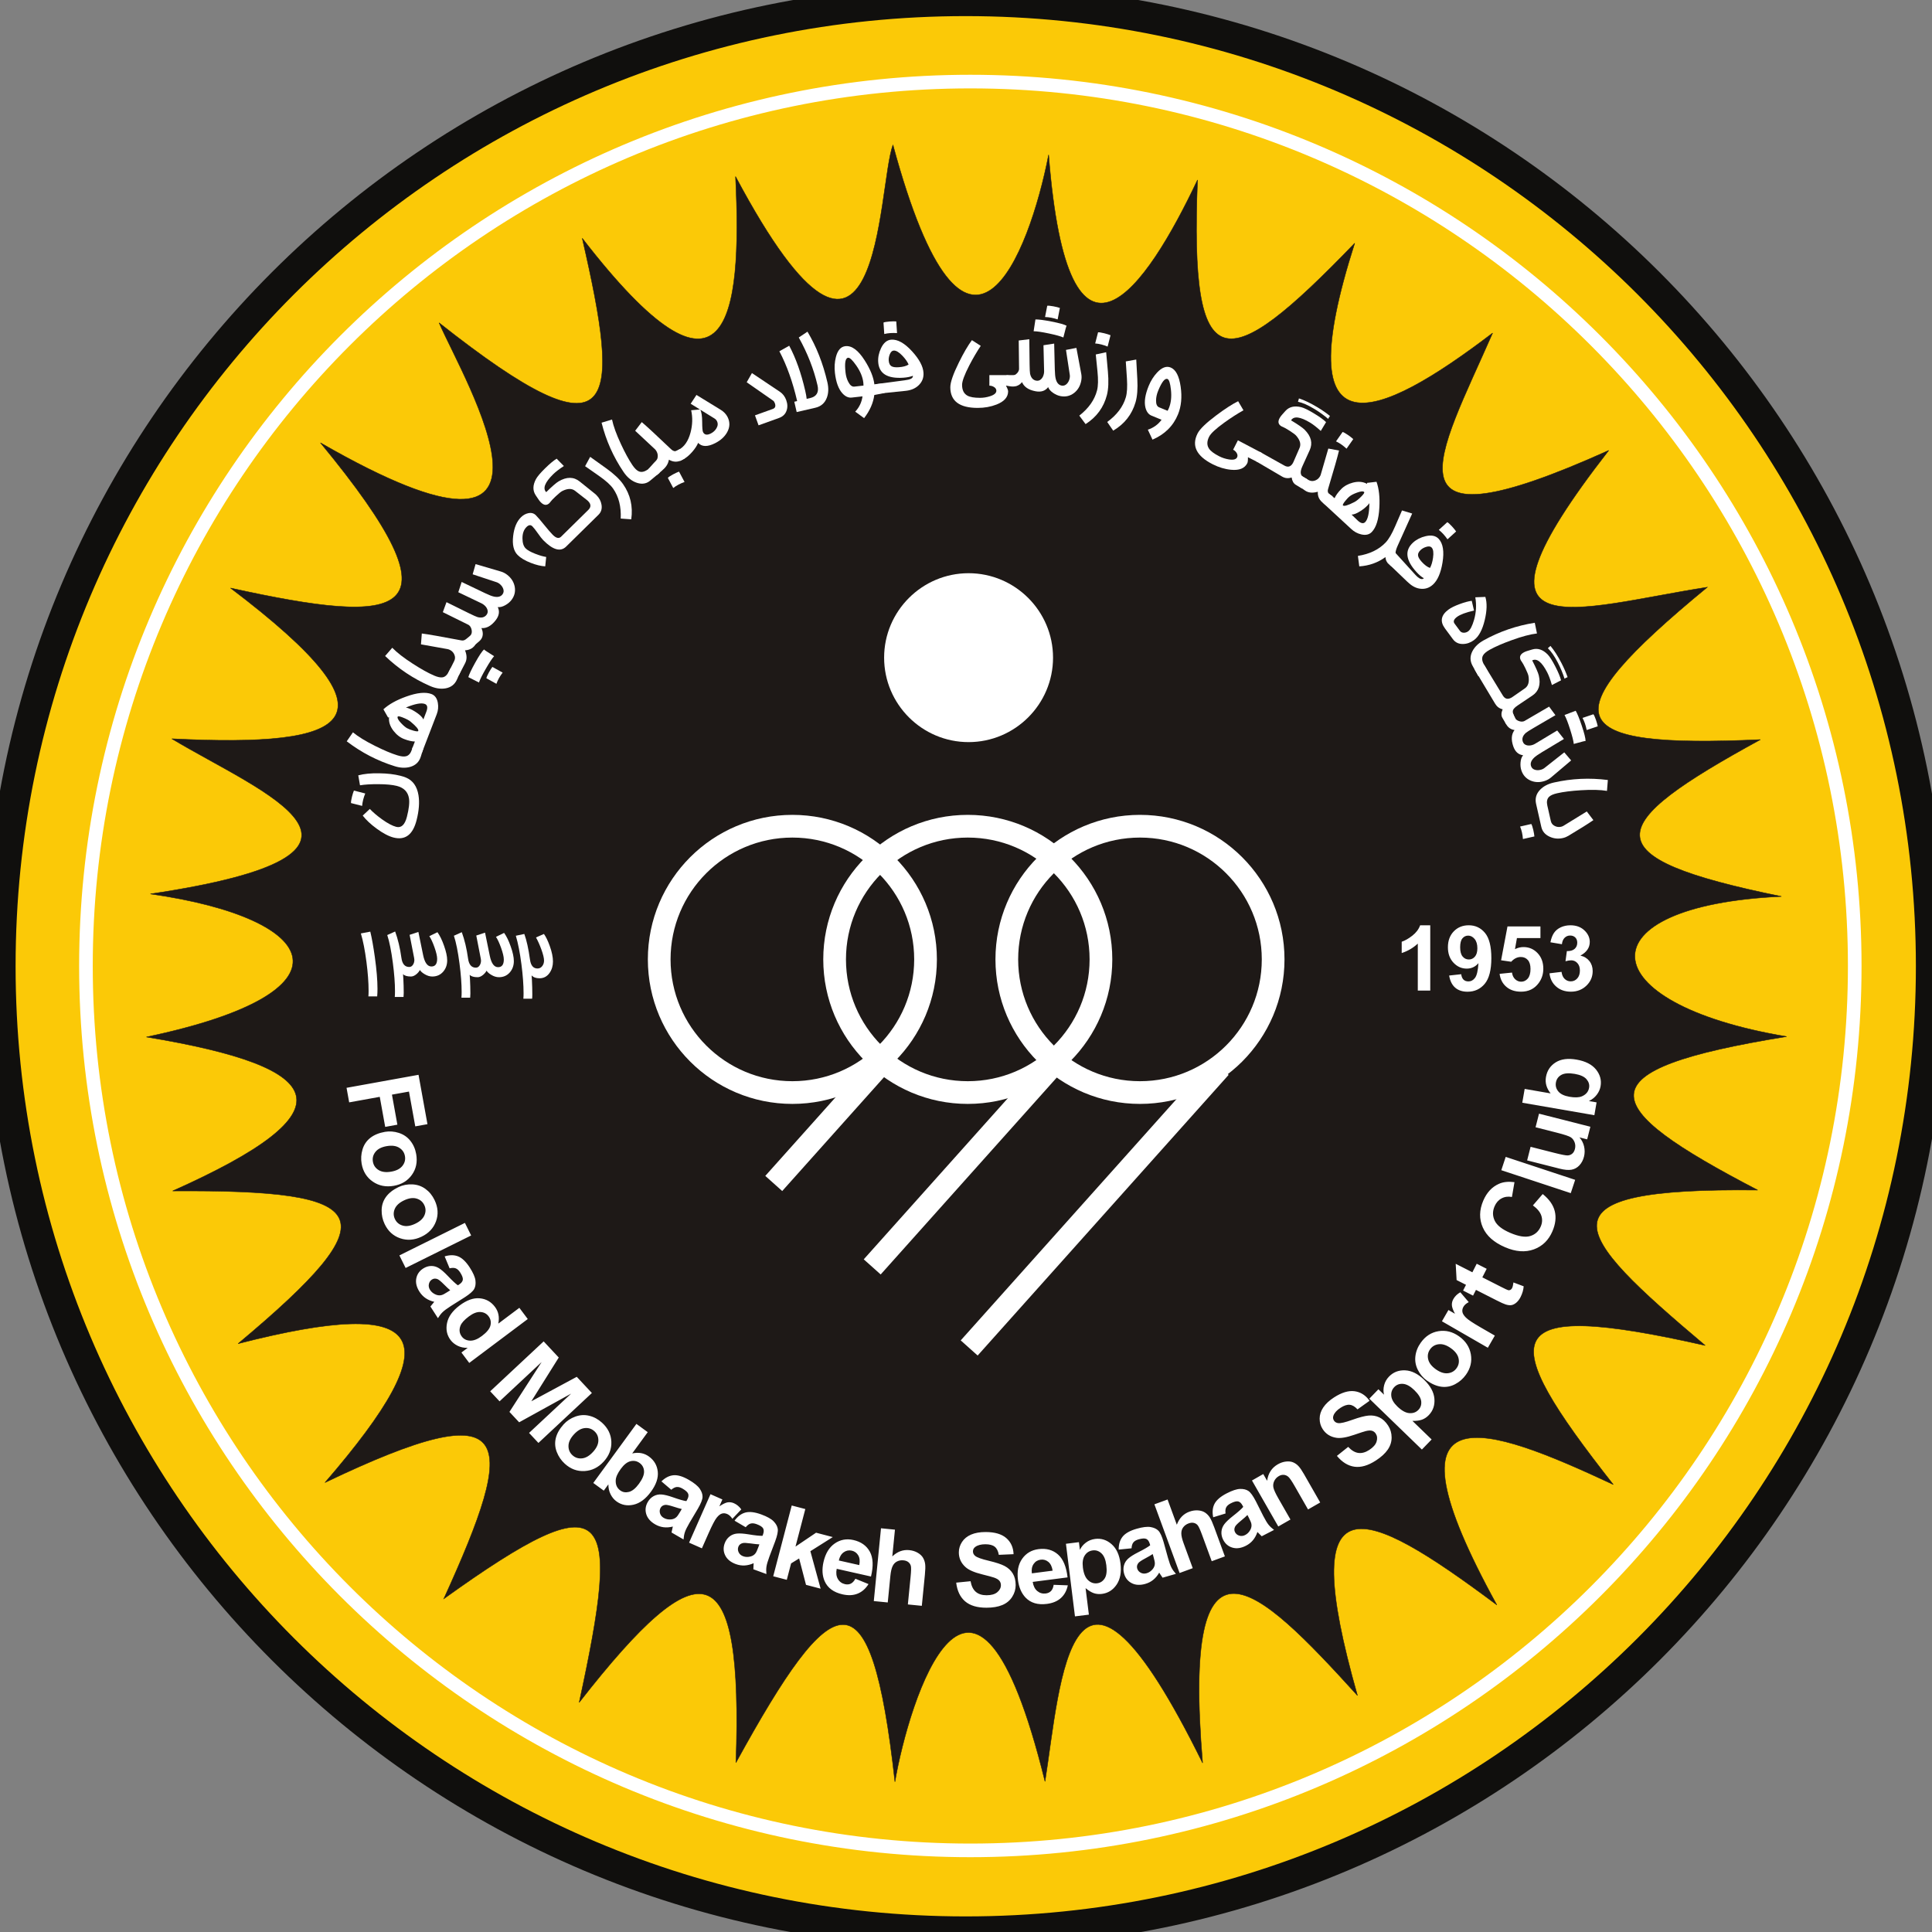 <svg version="1.1" id="svg2" viewBox="3.67 3.66 453.63 453.63" sodipodi:docname="sepahan-f-c-seeklogo.com.eps" xmlns:inkscape="http://www.inkscape.org/namespaces/inkscape" xmlns:sodipodi="http://sodipodi.sourceforge.net/DTD/sodipodi-0.dtd" xmlns="http://www.w3.org/2000/svg" xmlns:svg="http://www.w3.org/2000/svg">
  <rect x="3.67" y="3.66" width="453.63" height="453.63" fill="#808080" stroke="none"/>
  <defs id="defs6"></defs>
  <sodipodi:namedview id="namedview4" pagecolor="#ffffff" bordercolor="#000000" borderopacity="0.25" inkscape:showpageshadow="2" inkscape:pageopacity="0.0" inkscape:pagecheckerboard="0" inkscape:deskcolor="#d1d1d1"></sodipodi:namedview>
  <g id="g8" inkscape:groupmode="layer" inkscape:label="ink_ext_XXXXXX" transform="matrix(1.333,0,0,-1.333,0,460.96)">
    <g id="g10" transform="scale(0.1)">
      <path d="m 1728.61,3429.73 c 939.5,0 1701.11,-761.62 1701.11,-1701.11 C 3429.72,789.109 2668.11,27.5 1728.61,27.5 789.117,27.5 27.5,789.109 27.5,1728.62 c 0,939.49 761.617,1701.11 1701.11,1701.11" style="fill:#fbc907;fill-opacity:1;fill-rule:nonzero;stroke:none" id="path12"></path>
      <path d="m 1728.61,3429.73 c 939.5,0 1701.11,-761.62 1701.11,-1701.11 C 3429.72,789.109 2668.11,27.5 1728.61,27.5 789.117,27.5 27.5,789.109 27.5,1728.62 c 0,939.49 761.617,1701.11 1701.11,1701.11 z" style="fill:none;stroke:#100f0d;stroke-width:55;stroke-linecap:butt;stroke-linejoin:miter;stroke-miterlimit:4;stroke-dasharray:none;stroke-opacity:1" id="path14"></path>
      <path d="m 1736.71,3286.91 c -860.202,0 -1557.796,-697.6 -1557.796,-1557.81 0,-860.19 697.594,-1557.791 1557.796,-1557.791 860.2,0 1557.8,697.601 1557.8,1557.791 0,860.21 -697.6,1557.81 -1557.8,1557.81 z" style="fill:none;stroke:#ffffff;stroke-width:24;stroke-linecap:butt;stroke-linejoin:miter;stroke-miterlimit:4;stroke-dasharray:none;stroke-opacity:1" id="path16"></path>
      <path d="M 2656.62,2843.93 C 2453.83,2689.3 2291.96,2621.54 2413.73,3002.23 2184.08,2764 2123,2759.34 2136.86,3113.63 c -89.85,-190.07 -227.77,-393.4 -262.24,44.34 -33.96,-174.04 -143.7,-463.97 -274.17,17.18 -27.48,-69.5 -19.66,-539.05 -277.33,-55.44 12.1,-251.12 -14.38,-439.41 -269.99,-108.77 68.23,-296.79 65.66,-400.22 -252.15,-148.96 44.262,-101.84 277.74,-491.1 -208.972,-211.34 257.894,-312.66 145.644,-322.58 -158.422,-255.82 309.094,-234.19 215.004,-281.37 -103.356,-265.5 158.426,-95.24 442.036,-201.52 -37.71,-273.33 304.085,-43.53 366.636,-173.45 -7.082,-251.98 324.937,-53.81 362.636,-129.94 46.222,-271.19 356.676,2.34 387.324,-41.33 115.305,-268.95 338.062,86.7 376.976,14.47 153.015,-244.671 341.348,163.301 339.688,81.699 209.282,-204.738 294.908,211.668 312.908,160.969 238.498,-182.563 217.65,279.184 288.64,260.332 276.09,-106 171.87,313.321 237.71,346.172 280.03,-33.878 23.9,140.128 137.87,513.902 264.36,0.679 27.5,173.563 43.77,506.903 277.58,32.602 -36.76,440.289 94.14,315.64 272.75,118.801 -109.67,386.289 6.68,337.976 245.46,159.609 -212.71,386.801 -20.32,317.41 205.13,212 -207.97,264.549 -208.54,328.809 161.95,244.969 -237.99,200.63 -302.07,278.15 92.38,273.68 -285.84,148.79 -313.12,211.39 51,270.4 -349.3,58.68 -360.26,230.82 -9.12,246.8 -339.26,69.17 -313.87,124.91 -37,276.28 -347.16,-15.72 -376.98,35.24 -93.51,268.46 -230.28,-35.75 -455.86,-121.68 -173.67,240.93 -408.05,-183.74 -299.82,-10.66 -204.57,206.7" style="fill:#1e1917;fill-opacity:1;fill-rule:nonzero;stroke:none" id="path18"></path>
      <path d="M 2656.62,2843.93 C 2453.83,2689.3 2291.96,2621.54 2413.73,3002.23 2184.08,2764 2123,2759.34 2136.86,3113.63 c -89.85,-190.07 -227.77,-393.4 -262.24,44.34 -33.96,-174.04 -143.7,-463.97 -274.17,17.18 -27.48,-69.5 -19.66,-539.05 -277.33,-55.44 12.1,-251.12 -14.38,-439.41 -269.99,-108.77 68.23,-296.79 65.66,-400.22 -252.15,-148.96 44.262,-101.84 277.74,-491.1 -208.972,-211.34 257.894,-312.66 145.644,-322.58 -158.422,-255.82 309.094,-234.19 215.004,-281.37 -103.356,-265.5 158.426,-95.24 442.036,-201.52 -37.71,-273.33 304.085,-43.53 366.636,-173.45 -7.082,-251.98 324.937,-53.81 362.636,-129.94 46.222,-271.19 356.676,2.34 387.324,-41.33 115.305,-268.95 338.062,86.7 376.976,14.47 153.015,-244.671 341.348,163.301 339.688,81.699 209.282,-204.738 294.908,211.668 312.908,160.969 238.498,-182.563 217.65,279.184 288.64,260.332 276.09,-106 171.87,313.321 237.71,346.172 280.03,-33.878 23.9,140.128 137.87,513.902 264.36,0.679 27.5,173.563 43.77,506.903 277.58,32.602 -36.76,440.289 94.14,315.64 272.75,118.801 -109.67,386.289 6.68,337.976 245.46,159.609 -212.71,386.801 -20.32,317.41 205.13,212 -207.97,264.549 -208.54,328.809 161.95,244.969 -237.99,200.63 -302.07,278.15 92.38,273.68 -285.84,148.79 -313.12,211.39 51,270.4 -349.3,58.68 -360.26,230.82 -9.12,246.8 -339.26,69.17 -313.87,124.91 -37,276.28 -347.16,-15.72 -376.98,35.24 -93.51,268.46 -230.28,-35.75 -455.86,-121.68 -173.67,240.93 -408.05,-183.74 -299.82,-10.66 -204.57,206.7 z" style="fill:none;stroke:#1e1917;stroke-width:0.762;stroke-linecap:butt;stroke-linejoin:miter;stroke-miterlimit:4;stroke-dasharray:none;stroke-opacity:1" id="path20"></path>
      <path d="m 1733.61,2123.43 c -81.86,0 -148.77,66.72 -148.77,148.76 0,82.04 66.91,148.76 148.77,148.76 81.85,0 148.77,-66.72 148.77,-148.76 0,-82.04 -66.92,-148.76 -148.77,-148.76" style="fill:#ffffff;fill-opacity:1;fill-rule:nonzero;stroke:none" id="path22"></path>
      <path d="m 1423.24,1975.29 c 129.52,0 234.56,-105.04 234.56,-234.57 0,-129.53 -105.04,-234.57 -234.56,-234.57 -129.53,0 -234.57,105.04 -234.57,234.57 0,129.53 105.04,234.57 234.57,234.57 z" style="fill:none;stroke:#ffffff;stroke-width:40;stroke-linecap:butt;stroke-linejoin:miter;stroke-miterlimit:4;stroke-dasharray:none;stroke-opacity:1" id="path24"></path>
      <path d="m 1732.21,1975.29 c 129.52,0 234.56,-105.04 234.56,-234.57 0,-129.53 -105.04,-234.57 -234.56,-234.57 -129.52,0 -234.56,105.04 -234.56,234.57 0,129.53 105.04,234.57 234.56,234.57 z" style="fill:none;stroke:#ffffff;stroke-width:40;stroke-linecap:butt;stroke-linejoin:miter;stroke-miterlimit:4;stroke-dasharray:none;stroke-opacity:1" id="path26"></path>
      <path d="m 2035.51,1975.29 c 129.52,0 234.56,-105.04 234.56,-234.57 0,-129.53 -105.04,-234.57 -234.56,-234.57 -129.52,0 -234.56,105.04 -234.56,234.57 0,129.53 105.04,234.57 234.56,234.57 z" style="fill:none;stroke:#ffffff;stroke-width:40;stroke-linecap:butt;stroke-linejoin:miter;stroke-miterlimit:4;stroke-dasharray:none;stroke-opacity:1" id="path28"></path>
      <path d="m 1563.87,1199.05 336.83,376.67" style="fill:none;stroke:#ffffff;stroke-width:40;stroke-linecap:butt;stroke-linejoin:miter;stroke-miterlimit:4;stroke-dasharray:none;stroke-opacity:1" id="path30"></path>
      <path d="m 1390.44,1346.02 201.98,225.9" style="fill:none;stroke:#ffffff;stroke-width:40;stroke-linecap:butt;stroke-linejoin:miter;stroke-miterlimit:4;stroke-dasharray:none;stroke-opacity:1" id="path32"></path>
      <path d="m 1734.68,1056.27 442.11,494.39" style="fill:none;stroke:#ffffff;stroke-width:40;stroke-linecap:butt;stroke-linejoin:miter;stroke-miterlimit:4;stroke-dasharray:none;stroke-opacity:1" id="path34"></path>
      <path d="m 2710.07,1952.71 c -0.31,4.06 -0.86,7.91 -1.68,11.5 -0.87,3.82 -1.97,7.3 -3.32,10.52 l 19.7,4.47 c 1.01,-1.47 2.2,-4.93 3.53,-10.48 1.07,-4.78 1.73,-8.61 1.95,-11.44 z m 80.01,5.63 c -3.03,-1.8 -6.26,-3.11 -9.64,-3.87 -8.08,-1.84 -15.83,-1.09 -23.24,2.3 -8.03,3.62 -12.97,9.4 -14.74,17.25 l -5.9,26.01 18.18,4.12 4.51,-19.89 c 0.89,-3.9 3.19,-6.71 6.9,-8.56 3.49,-1.79 7.18,-2.25 11.11,-1.36 1.74,0.4 3.22,0.99 4.43,1.8 l 40.86,25.13 11.61,-15.27 c -9.4,-6.48 -24.11,-15.7 -44.08,-27.66 z m -52.17,35.71 -4.65,20.48 c -2.19,9.62 0.19,17.95 7.13,25.09 5.95,6.13 14.02,10.32 24.16,12.62 31.19,7.08 62.91,8.57 95.09,4.43 l -1.53,-19.16 c -11.75,1.97 -27.02,2.34 -45.91,1.14 -16.99,-1.05 -30.95,-2.82 -41.89,-5.31 -7.01,-1.58 -11.82,-3.75 -14.49,-6.55 -3.34,-3.48 -4.27,-8.54 -2.78,-15.13 l 3.07,-13.48 -18.2,-4.13" style="fill:#ffffff;fill-opacity:1;fill-rule:nonzero;stroke:none" id="path36"></path>
      <path d="m 932.637,1737.8 c 0,-7.89 -2.367,-14.57 -7.11,-20.04 -4.918,-5.61 -11.308,-8.43 -19.172,-8.43 -4.554,0 -9.175,1.44 -13.796,4.33 -3.868,2.33 -6.539,4.73 -8.008,7.19 -1.231,-2.53 -3.211,-4.95 -5.973,-7.29 -3.328,-2.81 -6.598,-4.23 -9.746,-4.23 -6.754,0 -11.398,1.42 -13.984,4.23 0.39,-4.1 0.754,-11.01 1.05,-20.76 0.301,-10.08 0.239,-16.57 -0.175,-19.5 h -15.395 c 0.242,2.88 0.36,6.23 0.36,10.11 0,14.13 -1.258,30.77 -3.778,50.01 -2.699,20.73 -5.972,37.05 -9.84,48.96 l 13.891,6.24 c 4.98,-13.59 8.668,-29.13 11.07,-46.59 1.469,-10.59 6.028,-15.9 13.711,-15.9 2.879,0 5.156,1.44 6.863,4.29 1.477,2.43 2.196,5.13 2.196,8.19 0,0.99 -0.121,2.07 -0.363,3.24 l -7.977,40.89 15.449,5.07 8.281,-40.41 c 2.731,-13.59 7.618,-20.4 14.668,-20.4 6.746,0 10.114,4.5 10.114,13.53 0,4.68 -1.621,11.55 -4.832,20.58 -3.063,8.55 -6.063,15 -8.973,19.32 l 14.312,6.96 c 4.29,-5.97 8.157,-13.92 11.61,-23.82 3.691,-10.32 5.547,-18.9 5.547,-25.77 v 0" style="fill:#ffffff;fill-opacity:1;fill-rule:nonzero;stroke:none" id="path38"></path>
      <path d="m 691.902,1675.49 h -15.476 c 0.238,2.71 0.355,5.92 0.355,9.67 0,14.67 -1.258,31.68 -3.777,51.08 -2.645,20.37 -5.91,37.11 -9.84,50.19 l 16.617,3.15 c 2.762,-11.37 5.399,-26.25 7.985,-44.64 3.117,-22.34 4.675,-41.01 4.675,-56.01 0,-4.92 -0.175,-9.39 -0.539,-13.44" style="fill:#ffffff;fill-opacity:1;fill-rule:nonzero;stroke:none" id="path40"></path>
      <path d="m 815.23,1739.02 c 0,-7.89 -2.375,-14.58 -7.109,-20.03 -4.922,-5.62 -11.312,-8.44 -19.176,-8.44 -4.554,0 -9.175,1.45 -13.8,4.32 -3.868,2.34 -6.536,4.74 -8.004,7.2 -1.235,-2.52 -3.211,-4.96 -5.973,-7.29 -3.332,-2.82 -6.598,-4.23 -9.746,-4.23 -6.754,0 -11.402,1.41 -13.981,4.23 0.387,-4.11 0.747,-11.01 1.043,-20.76 0.305,-10.08 0.246,-16.56 -0.171,-19.5 h -15.399 c 0.246,2.89 0.363,6.25 0.363,10.11 0,14.12 -1.261,30.78 -3.781,50.01 -2.699,20.73 -5.965,37.05 -9.84,48.96 l 13.895,6.24 c 4.98,-13.59 8.668,-29.13 11.066,-46.59 1.473,-10.59 6.031,-15.9 13.711,-15.9 2.883,0 5.164,1.44 6.871,4.29 1.473,2.43 2.188,5.13 2.188,8.19 0,0.99 -0.121,2.07 -0.356,3.24 l -7.984,40.89 15.449,5.07 8.281,-40.41 c 2.731,-13.59 7.621,-20.4 14.668,-20.4 6.754,0 10.114,4.5 10.114,13.53 0,4.68 -1.621,11.55 -4.829,20.58 -3.062,8.55 -6.058,15 -8.968,19.32 l 14.308,6.96 c 4.289,-5.97 8.157,-13.92 11.61,-23.82 3.687,-10.32 5.55,-18.9 5.55,-25.77" style="fill:#ffffff;fill-opacity:1;fill-rule:nonzero;stroke:none" id="path42"></path>
      <path d="m 1001.54,1737.06 c 0,-7.65 -1.95,-14.34 -5.88,-20.04 -4.469,-6.39 -10.379,-9.57 -17.762,-9.57 -6.21,0 -10.886,1.71 -13.976,5.1 0.391,-4.11 0.746,-11.16 1.051,-21.18 0.3,-10.43 0.238,-17.07 -0.184,-19.94 h -15.391 c 0.243,2.69 0.364,5.9 0.364,9.65 0,14.67 -1.262,31.68 -3.782,51.09 -2.64,20.37 -5.906,37.11 -9.835,50.19 l 14.933,3.15 c 3.988,-10.89 7.356,-26.01 10.027,-45.36 1.461,-10.32 5.875,-15.48 13.196,-15.48 3.512,0 6.359,1.5 8.519,4.47 2.008,2.7 3,5.88 3,9.51 0,4.41 -1.59,10.95 -4.742,19.68 -2.879,7.92 -6.027,14.94 -9.418,21.03 l 13.981,6.15 c 3.507,-4.86 6.898,-11.88 10.199,-20.99 3.808,-10.57 5.7,-19.72 5.7,-27.46 v 0" style="fill:#ffffff;fill-opacity:1;fill-rule:nonzero;stroke:none" id="path44"></path>
      <path d="m 2756.85,1716.18 21.23,2.56 c 0.68,-5.42 2.5,-9.54 5.49,-12.39 2.96,-2.89 6.56,-4.33 10.77,-4.33 4.54,0 8.35,1.73 11.44,5.17 3.09,3.44 4.64,8.07 4.64,13.9 0,5.52 -1.46,9.89 -4.45,13.12 -2.97,3.25 -6.59,4.86 -10.86,4.86 -2.79,0 -6.15,-0.54 -10.08,-1.63 l 2.43,17.86 c 5.95,-0.13 10.48,1.15 13.6,3.87 3.12,2.74 4.7,6.37 4.7,10.91 0,3.86 -1.16,6.93 -3.44,9.22 -2.31,2.3 -5.37,3.44 -9.15,3.44 -3.76,0 -6.96,-1.31 -9.6,-3.92 -2.67,-2.59 -4.3,-6.4 -4.85,-11.38 l -20.25,3.41 c 1.42,6.93 3.53,12.48 6.38,16.61 2.82,4.14 6.81,7.39 11.86,9.76 5.1,2.37 10.79,3.57 17.07,3.57 10.8,0 19.44,-3.43 25.94,-10.31 5.37,-5.63 8.07,-11.98 8.07,-19.08 0,-10.04 -5.51,-18.07 -16.49,-24.04 6.57,-1.41 11.78,-4.56 15.74,-9.47 3.91,-4.88 5.88,-10.8 5.88,-17.73 0,-10.06 -3.67,-18.61 -11.01,-25.7 -7.33,-7.07 -16.48,-10.63 -27.4,-10.63 -10.37,0 -18.97,2.99 -25.79,8.95 -6.83,5.96 -10.78,13.75 -11.87,23.41 z m -87.89,-0.92 21.87,2.22 c 0.61,-4.92 2.47,-8.84 5.53,-11.72 3.08,-2.91 6.62,-4.35 10.63,-4.35 4.58,0 8.47,1.86 11.65,5.58 3.17,3.73 4.77,9.36 4.77,16.84 0,7.02 -1.58,12.3 -4.74,15.82 -3.15,3.52 -7.26,5.28 -12.3,5.28 -6.3,0 -11.94,-2.8 -16.96,-8.37 l -17.81,2.58 11.25,59.6 h 58.05 v -20.53 h -41.41 l -3.44,-19.47 c 4.9,2.45 9.89,3.68 15.02,3.68 9.73,0 17.99,-3.54 24.75,-10.61 6.76,-7.09 10.15,-16.29 10.15,-27.6 0,-9.41 -2.72,-17.84 -8.18,-25.22 -7.47,-10.12 -17.79,-15.16 -31.02,-15.16 -10.58,0 -19.2,2.83 -25.87,8.52 -6.67,5.68 -10.66,13.3 -11.94,22.91 z m -39.14,44.98 c 0,7.09 -1.64,12.58 -4.88,16.47 -3.27,3.92 -7.05,5.87 -11.31,5.87 -4.06,0 -7.44,-1.6 -10.12,-4.8 -2.68,-3.2 -4.02,-8.45 -4.02,-15.76 0,-7.38 1.46,-12.83 4.37,-16.26 2.91,-3.47 6.56,-5.2 10.94,-5.2 4.22,0 7.78,1.65 10.66,4.98 2.91,3.34 4.35,8.24 4.35,14.7 z m -49.71,-47.97 21.25,2.34 c 0.53,-4.31 1.9,-7.52 4.08,-9.6 2.19,-2.08 5.06,-3.11 8.67,-3.11 4.53,0 8.37,2.07 11.54,6.23 3.2,4.16 5.22,12.8 6.1,25.95 -5.5,-6.43 -12.42,-9.63 -20.68,-9.63 -9.02,0 -16.8,3.49 -23.34,10.43 -6.53,6.95 -9.81,16 -9.81,27.14 0,11.63 3.46,20.99 10.38,28.11 6.87,7.09 15.67,10.66 26.34,10.66 11.62,0 21.15,-4.5 28.62,-13.49 7.44,-8.99 11.17,-23.76 11.17,-44.32 0,-20.96 -3.9,-36.04 -11.66,-45.33 -7.76,-9.25 -17.86,-13.9 -30.31,-13.9 -8.97,0 -16.2,2.39 -21.71,7.15 -5.52,4.78 -9.08,11.9 -10.64,21.37 z m -33.28,-26.49 h -21.95 v 82.75 c -8.03,-7.52 -17.46,-13.07 -28.34,-16.64 v 19.92 c 5.7,1.87 11.94,5.41 18.66,10.64 6.72,5.25 11.34,11.36 13.82,18.34 h 17.81 v -115.01" style="fill:#ffffff;fill-opacity:1;fill-rule:nonzero;stroke:none" id="path46"></path>
      <path d="m 2822.34,2144.7 c -0.79,3.97 -1.77,7.75 -2.94,11.23 -1.25,3.71 -2.71,7.06 -4.37,10.12 l 19.14,6.45 c 1.16,-1.35 2.68,-4.67 4.57,-10.06 1.56,-4.64 2.6,-8.39 3.09,-11.18 z m -1.92,-19.34 c -0.15,0.47 -7.09,-1.28 -20.79,-5.15 -0.51,5.14 -2.65,13.69 -6.45,25.63 -3.79,11.91 -7.08,20.37 -9.86,25.34 l 19.67,7.48 c 2.84,-4.81 6.38,-13.45 10.56,-25.88 4.56,-13.53 6.86,-22.65 6.87,-27.42 z m -61.11,-64.38 c -3,-2.52 -6.54,-4.5 -10.68,-5.89 -8.69,-2.93 -16.92,-2.78 -24.71,0.43 -8.14,3.46 -13.67,9.46 -16.56,18.03 -1.43,4.21 -1.94,8.83 -1.53,13.88 0.42,5.54 1.92,9.84 4.53,12.86 -8.29,1.05 -14.05,6.28 -17.3,15.71 -4.08,11.89 -3.34,21.44 2.23,28.67 -8.34,1.22 -14.06,6.49 -17.19,15.74 l -2.74,8.16 17.21,5.8 c 1.97,-5.85 3.15,-10.89 9.51,-13.53 3.5,-1.45 6.72,-1.68 9.65,-0.7 0.39,0.14 0.87,0.37 1.49,0.73 l 42.97,25.07 c 3.14,-4.19 6.83,-9.23 11.13,-15.09 l -38.42,-22.43 c -7.5,-4.41 -12.02,-7.3 -13.65,-8.7 -5.43,-4.85 -7.25,-9.97 -5.43,-15.38 1.17,-3.48 3.61,-5.65 7.29,-6.52 3.08,-0.77 6.46,-0.52 10.15,0.72 1.49,0.51 2.92,1.17 4.3,2.01 l 38.88,23.36 11.84,-14.96 -38.89,-23.37 c -6.57,-3.94 -11.13,-7.14 -13.65,-9.58 -5.22,-4.97 -7.01,-9.97 -5.36,-14.88 1.2,-3.54 3.8,-5.77 7.76,-6.69 3.44,-0.8 7.05,-0.54 10.8,0.72 1.89,0.63 3.46,1.46 4.72,2.44 l 35.22,27.78 12.13,-14.2 -35.7,-30.19" style="fill:#ffffff;fill-opacity:1;fill-rule:nonzero;stroke:none" id="path48"></path>
      <path d="m 2680.31,2155.31 -6.53,11.09 c -2.31,3.95 -1.91,9.01 0.56,14.82 -6.23,1.47 -10.34,4.99 -13.37,10.04 l -35.97,60.07 16.83,8.09 32.62,-53.58 c 3.69,-6.07 8.22,-7.78 14.84,-4.36 0.6,0.31 1.34,0.77 2.19,1.33 l 22.09,15.36 c 6.01,4.16 8.07,11.48 6.2,21.98 -0.47,2.35 -2.24,6.76 -5.3,13.17 -2.85,5.86 -4.88,9.54 -6.07,11.09 -0.9,1.15 -1.59,2.17 -2.06,3.07 -3.06,5.98 -1.07,10.75 5.89,14.33 1.59,0.83 3.46,1.55 5.56,2.2 l 8.59,2.58 c 9.63,2.88 18.71,-0.08 27.34,-8.87 3.59,-3.7 7.99,-10.64 13.26,-20.84 5.29,-10.27 8.7,-18.48 10.24,-24.61 l -16.11,-8.31 c -2.77,9.57 -5.53,17 -8.26,22.29 -9.44,18.29 -18.25,25.32 -26.47,21.09 6.59,-12.79 10.47,-21.62 11.64,-26.57 3.75,-15.98 -0.02,-27.76 -11.31,-35.35 l -25.8,-17.32 c -12.44,-8.35 -9.51,-12.58 -3.91,-23.43 z m 108.44,82.55 c -0.65,-0.18 -1.56,-0.57 -2.64,-1.13 -0.78,-0.4 -1.7,-0.91 -2.76,-1.54 -3.08,9.56 -7.01,18.95 -11.77,28.19 -5.84,11.33 -11.7,19.8 -17.6,25.43 l 4.55,4.08 c 6.5,-7.64 13,-17.8 19.51,-30.43 4.33,-8.4 7.89,-16.61 10.71,-24.6 v 0" style="fill:#ffffff;fill-opacity:1;fill-rule:nonzero;stroke:none" id="path50"></path>
      <path d="m 2623.92,2303.17 c -6.1,-4.51 -12.56,-6.79 -19.35,-6.9 -7.61,-0.18 -13.59,2.67 -17.93,8.56 l -13.89,18.81 c -9.13,12.35 -7.09,23.43 6.17,33.22 4.45,3.29 11,6.51 19.63,9.67 8.22,3.06 15.31,5 21.35,5.8 l 4.02,-17.18 c -14.34,-3.27 -24.28,-6.96 -29.82,-11.05 -5.73,-4.22 -7.24,-8.17 -4.52,-11.87 l 9.44,-12.77 c 1.66,-2.25 4.02,-3.39 7.05,-3.37 2.81,0.03 5.35,0.9 7.66,2.6 3.75,2.77 7.11,9.39 10.19,19.89 3.79,13.02 4.54,26.33 2.26,39.91 l 17.7,0.71 c 3.24,-10.7 2.85,-24.25 -1.07,-40.68 -4.1,-17.3 -10.41,-29.09 -18.89,-35.35 v 0" style="fill:#ffffff;fill-opacity:1;fill-rule:nonzero;stroke:none" id="path52"></path>
      <path d="m 2631.62,2239.39 -10.22,18.35 c -4.78,8.64 -4.84,17.29 -0.19,26.08 4,7.56 10.56,13.84 19.64,18.89 27.97,15.55 57.99,25.87 90.06,30.92 l 3.89,-18.82 c -11.83,-1.41 -26.58,-5.33 -44.38,-11.78 -16.01,-5.78 -28.92,-11.38 -38.74,-16.84 -6.26,-3.49 -10.28,-6.92 -12.06,-10.35 -2.22,-4.28 -1.7,-9.4 1.58,-15.3 l 6.72,-12.09 -16.3,-9.06 v 0" style="fill:#ffffff;fill-opacity:1;fill-rule:nonzero;stroke:none" id="path54"></path>
      <path d="m 2084.22,2707.02 c 0.81,1.44 1.57,2.99 2.22,4.61 3.8,9.27 4.98,20.13 3.59,32.64 -1.25,11.36 -3.22,17.62 -5.94,18.73 -4.64,1.89 -10.15,-5.03 -16.59,-20.78 -2.33,-5.7 -3.56,-11.29 -3.65,-16.77 -0.15,-6.67 1.65,-10.77 5.36,-12.29 l 15.01,-6.14 z m 18.28,-6.27 c -8.34,-20.37 -23.31,-35.23 -44.93,-44.54 l -8.21,17.53 c 9.95,3.27 18.04,9.08 24.21,17.48 l -17.66,7.23 c -5.45,2.22 -9.04,7.1 -10.86,14.6 -2.34,10 -0.41,22.59 5.84,37.86 3.69,9.03 8.65,16.88 14.83,23.5 8.4,8.97 16.35,11.92 23.88,8.84 9.05,-3.7 14.91,-14.98 17.6,-33.89 2.6,-18.35 1.05,-34.54 -4.7,-48.61" style="fill:#ffffff;fill-opacity:1;fill-rule:nonzero;stroke:none" id="path56"></path>
      <path d="m 2027.66,2721.9 c -6.34,-21.48 -19.44,-38.12 -39.3,-49.86 l -10.55,15.3 c 16.95,12.34 27.89,26.77 32.77,43.36 2.25,7.62 2.89,18.7 1.95,33.32 l -2.01,29.96 18.43,3.33 1.88,-34.2 c 0.94,-17.09 -0.11,-30.83 -3.17,-41.21 v 0" style="fill:#ffffff;fill-opacity:1;fill-rule:nonzero;stroke:none" id="path58"></path>
      <path d="m 1977.28,2734.79 c -5.6,-21.7 -18.12,-38.78 -37.56,-51.2 l -11.07,14.93 c 16.51,12.91 26.94,27.72 31.25,44.46 1.99,7.7 2.24,18.8 0.76,33.39 l -3.01,29.86 18.3,3.97 3.07,-34.12 c 1.53,-17.05 0.96,-30.82 -1.74,-41.29 z m 1.23,85.34 c -3.77,1.54 -7.46,2.78 -11.01,3.7 -3.8,0.97 -7.41,1.58 -10.88,1.82 l 5.05,19.59 c 1.75,0.24 5.38,-0.29 10.92,-1.65 4.74,-1.22 8.45,-2.39 11.06,-3.5 l -5.14,-19.96 v 0" style="fill:#ffffff;fill-opacity:1;fill-rule:nonzero;stroke:none" id="path60"></path>
      <path d="m 1401.25,2740.53 c 5.15,-3.47 8.89,-8.37 11.18,-14.73 2.43,-6.75 2.59,-12.98 0.51,-18.67 -2.15,-6.09 -6.55,-10.32 -13.17,-12.71 l -36.09,-12.99 -6.32,17.55 31.45,11.32 c 4.25,1.54 5.43,4.86 3.57,10.03 -0.77,2.14 -1.76,3.65 -2.97,4.52 l -46.61,32.43 9.21,16.18 49.24,-32.93 v 0" style="fill:#ffffff;fill-opacity:1;fill-rule:nonzero;stroke:none" id="path62"></path>
      <path d="m 742.477,2061.04 c 12.179,-5.06 19.586,-15.41 22.152,-30.94 2.094,-12.6 0.961,-27.38 -3.367,-44.33 -6.512,-25.5 -20.039,-35.63 -40.559,-30.4 -8.476,2.17 -18.383,7.37 -29.68,15.63 -10.5,7.68 -18.687,15.36 -24.574,23.01 l 12.496,11.72 c 5.899,-6.17 13.145,-12.31 21.754,-18.48 9.906,-7.05 18.156,-11.39 24.797,-13.09 8.922,-2.27 15.203,3.64 18.801,17.74 3.652,14.31 4.851,25.24 3.59,32.76 -1.918,11.29 -9.039,18.48 -21.348,21.63 -7.805,1.98 -18.769,3.02 -32.848,3.07 -12.699,0.06 -23.375,-0.57 -32.043,-1.97 l -3.039,17.5 c 10.079,2.7 22.5,3.94 37.219,3.61 14.039,-0.19 26.453,-1.66 37.168,-4.4 3.734,-0.95 6.871,-1.96 9.481,-3.06 z m -71.61,-28.07 c -1.508,-3.77 -2.738,-7.46 -3.644,-11.03 -0.969,-3.79 -1.563,-7.4 -1.836,-10.87 l -19.567,4.99 c -0.238,1.76 0.289,5.38 1.629,10.93 1.211,4.75 2.379,8.46 3.481,11.07 l 19.937,-5.09 v 0" style="fill:#ffffff;fill-opacity:1;fill-rule:nonzero;stroke:none" id="path64"></path>
      <path d="m 2478.32,2432.94 -6.1,5.78 c -2.6,2.46 -4.02,5.99 -4.33,10.63 -13.5,-9.83 -28.85,-15.28 -46.08,-16.35 l -2.43,18.43 c 20.68,3.24 37.02,11.14 48.92,23.68 5.45,5.74 11.06,15.37 16.83,28.82 l 11.94,27.56 17.91,-5.43 -25.8,-57.21 c -4.28,-9.59 -4.7,-16.04 -1.23,-19.34 l 3.2,-3.04 -12.83,-13.53" style="fill:#ffffff;fill-opacity:1;fill-rule:nonzero;stroke:none" id="path66"></path>
      <path d="m 2546.4,2430.26 c 2.5,4.59 4.28,10.6 5.35,18.05 1.23,8.69 0.45,14.6 -2.35,17.68 -2.12,2.33 -5.46,2.74 -10.1,1.23 -3.65,-1.18 -6.68,-2.9 -9.17,-5.16 -3.83,-3.48 -5.39,-7.08 -4.65,-10.75 0.53,-2.83 2.68,-6.28 6.41,-10.4 5.14,-5.64 9.97,-9.19 14.51,-10.65 z m 5.06,-29.46 c -6.68,-6.07 -14.42,-8.38 -23.26,-7.04 -8.22,1.26 -15,5.7 -21.64,12.07 l -34.94,33.48 12.12,19.37 36.55,-40.23 c 6.76,-7.44 11.83,-9.58 15.27,-6.45 -4.31,2.51 -8.69,6.24 -13.16,11.16 -18.95,20.85 -20.9,38.09 -5.88,51.74 6.01,5.46 13.44,9.22 22.21,11.28 10.24,2.4 17.96,0.77 23.1,-4.88 7.56,-8.31 9.74,-22.17 6.58,-41.55 -3.01,-18.43 -8.67,-31.42 -16.95,-38.95 z m 25.7,79.82 c -2.32,3.33 -4.72,6.4 -7.2,9.11 -2.64,2.91 -5.32,5.39 -8.07,7.52 l 14.96,13.59 c 1.58,-0.77 4.33,-3.2 8.21,-7.38 3.29,-3.63 5.76,-6.64 7.33,-9 l -15.23,-13.84" style="fill:#ffffff;fill-opacity:1;fill-rule:nonzero;stroke:none" id="path68"></path>
      <path d="m 2242.79,2616.59 -17.11,8.68 c 0.11,-5.35 -0.26,-8.86 -1.13,-10.57 -4.6,-9.09 -14.17,-12.95 -28.72,-11.53 -10.82,1.04 -21.55,4.26 -32.22,9.67 -28.72,14.56 -37.59,32.67 -26.62,54.3 3.92,7.75 14.86,18.33 32.79,31.77 15.22,11.46 28.11,19.76 38.65,25 l 9.36,-16 c -10.45,-5.81 -21.7,-13.05 -33.78,-21.72 -14.88,-10.78 -23.76,-18.99 -26.64,-24.67 -4.13,-8.14 -4.22,-15.21 -0.25,-21.14 2.95,-4.4 8.99,-8.92 18.07,-13.52 5.24,-2.66 10.86,-4.49 16.89,-5.47 7.79,-1.28 12.6,-0.07 14.46,3.58 1.23,2.44 0.96,5.09 -0.82,7.91 -1.51,2.46 -3.56,4.31 -6.12,5.61 l 8.4,16.54 42.83,-22.57 -8.04,-15.87" style="fill:#ffffff;fill-opacity:1;fill-rule:nonzero;stroke:none" id="path70"></path>
      <path d="m 2363.53,2540.41 c -8.89,6.23 -15.38,11.86 -14.8,24.04 -9.16,-2.68 -16.68,-1.94 -22.54,2.18 l -16.28,11.42 11.53,13.63 10.36,-6.2 c 3.39,-2.03 6.85,-2.8 10.83,-1.7 3.77,1.06 6.83,3.16 9.16,6.48 1.01,1.43 1.71,2.87 2.12,4.24 l 13.36,46.01 18.82,-3.47 c -2.4,-10.5 -8.81,-32.99 -19.2,-67.56 -2.37,-7.87 2.6,-9.37 8.11,-13.23 l -11.47,-15.84 z m 35.84,99.88 c -3,2.75 -6.02,5.21 -9.02,7.32 -3.21,2.25 -6.37,4.08 -9.52,5.57 l 11.61,16.53 c 1.72,-0.41 4.92,-2.18 9.63,-5.4 4.02,-2.82 7.07,-5.22 9.12,-7.17 l -11.82,-16.85" style="fill:#ffffff;fill-opacity:1;fill-rule:nonzero;stroke:none" id="path72"></path>
      <path d="m 2413.24,2546.3 c 3.53,1.79 7.8,5.25 12.81,10.44 3.79,3.93 5.2,6.36 4.28,7.26 -1.76,1.7 -5.97,1.33 -12.6,-1.12 -5.68,-2.1 -9.83,-4.18 -12.44,-6.23 -2.78,-2.15 -5.64,-5.12 -8.54,-8.83 -3.3,-4.18 -4.49,-6.67 -3.66,-7.47 1.96,-1.9 8.69,0.08 20.15,5.95 z m 19.06,-35.24 c 4.69,4.86 7.14,15.97 7.28,33.3 -0.84,-1.28 -1.96,-2.63 -3.39,-4.12 -3.52,-3.65 -7.83,-7.04 -12.89,-10.23 -6.08,-3.81 -11.09,-5.79 -15.04,-5.86 l 10.19,-9.84 c 5.86,-5.67 10.47,-6.75 13.85,-3.25 z m 11.51,-17.54 c -4.44,-4.61 -10.63,-6.05 -18.48,-4.24 -6.84,1.58 -12.62,4.84 -17.64,9.49 l -48.94,45.21 9.27,17.36 10.28,-8.25 c 2.07,4.76 5.86,10.05 11.47,15.86 5.28,5.47 12.19,9.3 20.66,11.53 9.57,2.5 17.89,1.75 25.01,-2.16 l 0.12,1.74 16.58,1.94 c 4.37,-12.2 6.06,-27.44 5.01,-45.75 -1.12,-20.47 -5.57,-34.7 -13.34,-42.73 v 0" style="fill:#ffffff;fill-opacity:1;fill-rule:nonzero;stroke:none" id="path74"></path>
      <path d="m 2320.97,2570.06 -11.01,6.62 c -3.93,2.36 -6.37,6.65 -7.32,12.89 -6.07,-2.02 -11.57,-1.45 -16.65,1.52 l -45.38,26.61 5.54,17.23 43.65,-24.36 c 6.19,-3.46 11.07,-2.29 14.91,4.1 0.34,0.57 0.73,1.36 1.16,2.28 l 10.73,24.68 c 2.93,6.69 0.82,14 -6.29,21.95 -1.63,1.76 -5.45,4.59 -11.43,8.43 -5.51,3.47 -9.16,5.55 -10.98,6.24 -1.38,0.5 -2.5,1.01 -3.37,1.54 -5.77,3.46 -6.57,8.56 -2.53,15.28 0.92,1.53 2.13,3.13 3.57,4.79 l 5.96,6.71 c 6.67,7.5 15.96,9.76 27.91,6.82 5.01,-1.25 12.4,-4.84 22.23,-10.76 9.91,-5.95 17.11,-11.15 21.66,-15.55 l -9.35,-15.54 c -7.37,6.69 -13.63,11.55 -18.73,14.62 -17.64,10.61 -28.84,11.95 -33.59,4.03 12.32,-7.41 20.26,-12.88 23.86,-16.48 11.58,-11.62 14.57,-23.63 8.97,-36.01 l -12.85,-28.3 c -4.3,-9.39 -3.93,-15.62 1.11,-18.65 l 7.83,-4.71 -9.61,-15.98 z m 49.23,127.83 c -0.46,-0.5 -1.03,-1.3 -1.66,-2.34 -0.45,-0.76 -0.97,-1.67 -1.53,-2.76 -7.64,6.51 -15.92,12.44 -24.84,17.8 -10.92,6.56 -20.36,10.69 -28.33,12.37 l 1.73,5.87 c 9.54,-3.08 20.4,-8.31 32.59,-15.63 8.09,-4.88 15.44,-9.99 22.04,-15.31" style="fill:#ffffff;fill-opacity:1;fill-rule:nonzero;stroke:none" id="path76"></path>
      <path d="m 1818.67,2751.27 h -19.18 c 2.52,-4.72 3.77,-8.02 3.77,-9.94 0,-10.19 -6.79,-17.95 -20.4,-23.28 -10.11,-3.95 -21.15,-5.94 -33.12,-5.94 -32.19,0 -48.29,12.14 -48.29,36.39 0,8.69 4.97,23.07 14.87,43.16 8.4,17.11 16.14,30.34 23.17,39.79 l 15.57,-10.04 c -6.68,-9.91 -13.43,-21.45 -20.3,-34.65 -8.39,-16.35 -12.59,-27.69 -12.59,-34.06 0,-9.13 3.11,-15.47 9.34,-18.97 4.62,-2.59 12.04,-3.88 22.23,-3.88 5.87,0 11.72,0.91 17.52,2.77 7.54,2.38 11.28,5.63 11.28,9.72 0,2.74 -1.43,4.98 -4.3,6.69 -2.45,1.51 -5.12,2.24 -7.98,2.24 v 18.55 h 48.41 v -18.55" style="fill:#ffffff;fill-opacity:1;fill-rule:nonzero;stroke:none" id="path78"></path>
      <path d="m 1932.14,2771.85 c 0.72,-3.85 0.68,-7.9 -0.15,-12.2 -1.76,-9 -5.94,-16.07 -12.59,-21.27 -7.03,-5.37 -14.98,-7.21 -23.85,-5.49 -4.36,0.84 -8.64,2.68 -12.83,5.52 -4.6,3.11 -7.61,6.54 -8.95,10.3 -5.01,-6.7 -12.39,-9.11 -22.19,-7.28 -12.35,2.33 -20.3,7.68 -23.83,16.11 -5.18,-6.66 -12.6,-9.04 -22.19,-7.18 l -8.44,1.64 3.46,17.83 7.53,-1.06 c 2.98,-0.42 5.92,0.3 8.94,2.66 2.98,2.32 4.78,5.02 5.37,8.03 0.08,0.42 0.11,0.95 0.1,1.67 l -0.57,49.73 c 5.19,0.67 11.4,1.39 18.62,2.23 l 0.52,-44.48 c 0.14,-8.69 0.41,-14.06 0.82,-16.18 1.54,-7.11 5.1,-11.22 10.69,-12.3 3.61,-0.7 6.7,0.34 9.27,3.12 2.19,2.28 3.64,5.35 4.38,9.17 0.31,1.54 0.43,3.12 0.39,4.73 l -1.1,45.35 18.85,2.9 1.1,-45.35 c 0.19,-7.66 0.72,-13.22 1.59,-16.6 1.74,-7 5.21,-11.03 10.3,-12.02 3.67,-0.72 6.89,0.45 9.65,3.44 2.39,2.6 3.95,5.86 4.7,9.75 0.38,1.95 0.44,3.73 0.22,5.3 l -6.76,44.35 18.34,3.53 8.61,-45.95 z m -25.79,84.95 c -0.48,0.09 -2.39,-6.82 -5.79,-20.63 -4.73,2.09 -13.21,4.46 -25.47,7.05 -12.22,2.59 -21.21,3.91 -26.9,3.94 l 3.21,20.8 c 5.59,0.09 14.85,-1.1 27.73,-3.6 14.01,-2.72 23.07,-5.23 27.22,-7.56 z m -15.86,11.2 c -3.85,1.28 -7.6,2.3 -11.22,3 -3.85,0.75 -7.48,1.13 -10.95,1.2 l 3.84,19.83 c 1.74,0.34 5.39,0.02 11,-1 4.8,-0.93 8.59,-1.88 11.26,-2.83 l -3.93,-20.2 v 0" style="fill:#ffffff;fill-opacity:1;fill-rule:nonzero;stroke:none" id="path80"></path>
      <path d="m 1125.1,2577.7 c 12.8,-18.38 17.58,-39.02 14.32,-61.84 l -18.55,1.34 c 0.99,20.94 -3.43,38.5 -13.31,52.69 -4.54,6.52 -12.78,13.95 -24.78,22.36 l -24.63,17.19 8.93,16.45 27.86,-19.93 c 13.93,-9.96 23.98,-19.38 30.16,-28.26" style="fill:#ffffff;fill-opacity:1;fill-rule:nonzero;stroke:none" id="path82"></path>
      <path d="m 1484.94,2757.17 c 2.35,-10.2 2.01,-19.26 -1.06,-27.29 -3.59,-9.38 -10.32,-15.21 -20.17,-17.49 l -32.88,-7.58 -4.2,18.18 5.02,1.15 c -7.78,33.7 -18.22,62.93 -31.31,87.72 l 17.33,9.77 c 11.6,-21.67 21.01,-48.13 28.22,-79.36 1.34,-5.81 2.19,-10.56 2.53,-14.25 l 5.91,1.36 c 11.63,2.68 16.03,10.2 13.19,22.51 -6.56,28.45 -17.57,56.51 -33.02,84.26 l 15.34,10.26 c 15.75,-26.39 27.46,-56.13 35.1,-89.24" style="fill:#ffffff;fill-opacity:1;fill-rule:nonzero;stroke:none" id="path84"></path>
      <path d="m 1548.51,2751.45 c 0.02,1.66 -0.07,3.37 -0.27,5.11 -1.13,9.95 -5.32,20.03 -12.54,30.35 -6.56,9.36 -11.31,13.89 -14.23,13.56 -4.97,-0.57 -6.48,-9.3 -4.56,-26.2 0.7,-6.12 2.31,-11.61 4.88,-16.46 3.06,-5.92 6.62,-8.65 10.61,-8.2 l 16.11,1.84 z m 37.14,-13.07 -18.1,-3.54 c -1.85,-14.05 -7.84,-27.63 -17.97,-40.76 l -15.64,11.43 c 7.16,7.65 11.46,16.63 12.82,26.96 l -18.96,-2.15 c -5.84,-0.67 -11.34,1.88 -16.54,7.58 -6.86,7.64 -11.21,19.62 -13.08,36 -1.1,9.7 -0.53,18.96 1.7,27.74 3.05,11.9 8.6,18.31 16.7,19.23 11.19,1.28 22.54,-7.05 34.02,-25.01 9.95,-15.6 15.64,-29.68 17.07,-42.23 l 13.25,1.51 4.73,-16.76" style="fill:#ffffff;fill-opacity:1;fill-rule:nonzero;stroke:none" id="path86"></path>
      <path d="m 1627.97,2788.52 c -2.05,4.81 -5.65,9.94 -10.82,15.41 -6.05,6.36 -11.16,9.42 -15.32,9.14 -3.14,-0.21 -5.54,-2.58 -7.24,-7.15 -1.33,-3.6 -1.88,-7.03 -1.65,-10.39 0.35,-5.17 2.2,-8.63 5.54,-10.33 2.55,-1.33 6.58,-1.8 12.13,-1.43 7.61,0.52 13.39,2.1 17.36,4.75 z m 26.22,-14.34 c 0.6,-9 -2.39,-16.5 -8.93,-22.59 -6.1,-5.67 -13.75,-8.54 -22.9,-9.47 l -44.77,-4.55 -8.35,16.25 51.76,6.91 c 9.96,1.32 14.86,3.31 14.55,7.95 -4.65,-1.82 -10.3,-2.93 -16.93,-3.38 -28.11,-1.89 -42.83,7.29 -44.19,27.54 -0.55,8.11 1.12,16.25 4.95,24.4 4.48,9.53 10.56,14.57 18.17,15.08 11.21,0.75 23.43,-6.14 36.65,-20.65 12.58,-13.82 19.24,-26.31 19.99,-37.49 z m -46.57,69.73 c -4.06,0.25 -7.95,0.27 -11.62,0.02 -3.91,-0.26 -7.52,-0.82 -10.9,-1.64 l -1.36,20.14 c 1.6,0.78 5.21,1.41 10.89,1.87 4.89,0.33 8.78,0.37 11.6,0.14 l 1.39,-20.53 v 0" style="fill:#ffffff;fill-opacity:1;fill-rule:nonzero;stroke:none" id="path88"></path>
      <path d="m 1233.31,2581.64 c -3.84,-1.36 -7.41,-2.91 -10.66,-4.64 -3.46,-1.84 -6.52,-3.83 -9.27,-5.96 l -9.49,17.82 c 1.13,1.36 4.17,3.41 9.17,6.15 4.33,2.3 7.85,3.94 10.52,4.89 z m 0.47,41.56 -5.63,-3.06 c -7.22,-3.93 -14.69,-3.62 -22.36,0.74 -1.75,-9.38 -6.75,-14.41 -12.14,-19.12 l -9.15,-7.99 -14.89,10.65 9.77,10.88 c 2.64,2.94 5.6,4.84 6.41,8.88 0.77,3.86 0.26,7.56 -1.63,11.11 -0.84,1.57 -1.77,2.87 -2.78,3.88 l -35.02,32.69 11.6,15.23 c 8.28,-6.9 25.44,-22.82 51.58,-47.72 3.61,-3.43 6.88,-4.35 9.84,-2.76 l 5.78,3.07 8.62,-16.48" style="fill:#ffffff;fill-opacity:1;fill-rule:nonzero;stroke:none" id="path90"></path>
      <path d="m 1189.57,2598 -17.08,-14.23 c -7.58,-6.31 -16.8,-6.37 -25.96,-2.52 -7.87,3.32 -14.72,9.3 -20.56,17.89 -17.97,26.47 -30.92,55.45 -38.81,86.95 l 18.4,5.55 c 2.46,-11.66 7.67,-26.01 15.68,-43.16 7.18,-15.43 13.92,-27.78 20.22,-37.08 4.03,-5.94 7.81,-9.63 11.39,-11.1 4.46,-1.84 9.51,-0.86 15.1,2.93 l 11.43,7.77 10.19,-13" style="fill:#ffffff;fill-opacity:1;fill-rule:nonzero;stroke:none" id="path92"></path>
      <path d="m 1297.01,2708.78 c 5.47,-3.35 9.51,-7.61 12.15,-12.8 4.47,-8.98 4.15,-18.02 -0.99,-27.07 -4.42,-7.77 -11.4,-14.05 -20.88,-18.87 -13.42,-6.81 -23.44,-6.63 -30.04,0.5 -1.97,-4.8 -5.34,-10 -10.15,-15.58 -5.42,-6.28 -10.82,-10.79 -16.25,-13.55 l -5.68,-2.87 -8.44,16.64 5.68,2.87 c 10.24,5.2 17.37,15.37 21.41,30.52 3.6,13.49 3.96,26.63 1.15,39.44 l 15.99,1.37 c 2.23,-4.41 3.37,-11.68 3.41,-21.82 0.03,-10.12 0.53,-16.14 1.5,-18.04 2.53,-5 7.11,-5.81 13.7,-2.48 4.34,2.21 7.64,5.21 9.88,9.06 2.67,4.42 2.99,8.66 0.92,12.75 -1.02,2 -2.55,3.61 -4.56,4.79 l -41.69,25.79 10.18,15.53 42.71,-26.18 v 0" style="fill:#ffffff;fill-opacity:1;fill-rule:nonzero;stroke:none" id="path94"></path>
      <path d="m 1075.46,2560.9 c 0.91,-0.72 1.82,-1.55 2.76,-2.5 4.88,-4.96 7.83,-10.6 8.85,-16.88 1.2,-7.06 -0.61,-12.96 -5.37,-17.65 l -49.35,-48.55 -13.08,13.3 44.5,43.79 c 5.07,4.98 4.99,10.15 -0.24,15.47 -0.47,0.47 -1.1,1.07 -1.89,1.72 l -21.22,16.53 c -5.79,4.48 -13.38,4.27 -22.86,-0.62 -2.11,-1.15 -5.8,-4.14 -11.01,-8.98 -4.74,-4.46 -7.659,-7.48 -8.784,-9.08 -0.828,-1.21 -1.598,-2.17 -2.321,-2.88 -4.793,-4.71 -9.937,-4.23 -15.433,1.37 -1.25,1.27 -2.5,2.83 -3.75,4.65 l -5.016,7.44 c -5.598,8.34 -5.469,17.89 0.356,28.74 2.464,4.53 7.789,10.8 15.972,18.85 8.227,8.1 15.056,13.78 20.456,17.08 l 12.72,-12.93 c -8.32,-5.47 -14.59,-10.32 -18.84,-14.49 -14.664,-14.43 -18.758,-24.94 -12.277,-31.53 10.254,10.09 17.527,16.41 21.907,19 14.15,8.33 26.53,8.23 37.12,-0.3 z m -38.82,-81.36 -11.9,-11.7 c -9.91,-9.75 -23.36,-5.96 -40.369,11.33 -2.406,2.45 -5.57,6.51 -9.512,12.16 -3.961,5.67 -7.144,9.71 -9.527,12.13 -3.019,3.07 -6.461,2.72 -10.328,-1.08 -4.863,-4.79 -7.27,-11.53 -7.191,-20.18 0.082,-7.98 1.914,-13.78 5.523,-17.45 3.144,-3.2 8.789,-6.38 16.902,-9.55 7.082,-2.8 13.528,-4.71 19.379,-5.67 l -1.719,-16.52 c -7.64,0.44 -16.113,2.51 -25.488,6.15 -10.262,3.99 -17.996,8.66 -23.226,13.97 -6.973,7.09 -9.555,18.19 -7.774,33.35 1.703,14.64 6.293,25.65 13.809,33.03 3.84,3.78 8.117,6.17 12.804,7.15 5.379,1.16 9.899,-0.08 13.485,-3.72 3.508,-3.57 8.414,-9.26 14.707,-17.1 6.348,-7.85 11.25,-13.53 14.765,-17.1 6.03,-6.14 11,-7.29 14.89,-3.46 l 7.68,7.56 13.09,-13.3 v 0" style="fill:#ffffff;fill-opacity:1;fill-rule:nonzero;stroke:none" id="path96"></path>
      <path d="m 910.113,2423.78 c 3.754,-1.11 7.348,-2.98 10.801,-5.67 7.231,-5.64 11.625,-12.57 13.246,-20.86 1.602,-8.7 -0.359,-16.62 -5.914,-23.75 -2.738,-3.5 -6.308,-6.48 -10.746,-8.92 -4.855,-2.7 -9.277,-3.82 -13.23,-3.31 3.695,-7.5 2.5,-15.18 -3.579,-23.09 -7.671,-9.95 -16.046,-14.6 -25.16,-13.92 3.586,-7.65 3.782,-16.71 -3.668,-23.03 l -6.703,-5.69 -13.219,10.31 4.676,5.99 c 1.852,2.37 2.399,5.4 1.684,9.16 -0.735,3.73 -2.305,6.55 -4.731,8.44 -0.332,0.26 -0.789,0.53 -1.429,0.85 l -44.59,22.04 c 1.758,4.93 3.929,10.79 6.449,17.61 l 39.891,-19.71 c 7.804,-3.83 12.714,-6.01 14.781,-6.6 7.043,-1.85 12.308,-0.55 15.824,3.95 2.258,2.89 2.731,6.12 1.418,9.67 -1.043,2.99 -3.121,5.68 -6.184,8.07 -1.238,0.97 -2.585,1.8 -4.023,2.52 l -40.922,19.58 5.942,18.09 40.921,-19.58 c 6.915,-3.31 12.106,-5.37 15.52,-6.11 7.055,-1.6 12.187,-0.37 15.371,3.72 2.305,2.95 2.734,6.34 1.313,10.16 -1.231,3.32 -3.426,6.18 -6.547,8.62 -1.575,1.22 -3.125,2.08 -4.637,2.59 l -42.59,14.09 5.164,17.94 44.871,-13.16 v 0" style="fill:#ffffff;fill-opacity:1;fill-rule:nonzero;stroke:none" id="path98"></path>
      <path d="m 912.898,2245.85 c -2.472,-3.23 -4.636,-6.47 -6.418,-9.68 -1.906,-3.43 -3.398,-6.76 -4.542,-10.05 l -17.653,9.81 c 0.219,1.76 1.649,5.13 4.36,10.15 2.378,4.28 4.445,7.58 6.175,9.82 z m -32.796,40.85 c -0.239,-0.43 5.699,-4.37 17.781,-11.88 -3.453,-3.84 -8.309,-11.2 -14.57,-22.05 -6.258,-10.82 -10.29,-18.95 -12.125,-24.34 l -18.747,9.49 c 1.645,5.34 5.625,13.73 12,25.21 6.954,12.51 12.157,20.35 15.661,23.57 z m -10.606,16.58 -3.683,-6.64 c -3.981,-7.15 -10.368,-11.01 -19.18,-11.52 3.625,-8.82 3.504,-16.25 0.203,-22.62 l -11.254,-21.7 -18.234,5.11 10.136,20.18 c 1.778,3.53 2.118,7.11 0.559,10.94 -1.395,3.7 -3.867,6.51 -7.391,8.47 -1.554,0.87 -3.05,1.42 -4.453,1.72 l -47.16,8.42 1.488,19.11 c 10.672,-1.32 33.746,-5.34 69.207,-12.07 4.899,-0.91 7.161,0.91 9.77,3.03 l 6.351,5.15 13.641,-7.58" style="fill:#ffffff;fill-opacity:1;fill-rule:nonzero;stroke:none" id="path100"></path>
      <path d="m 838.547,2247.58 -5.926,-13.54 c -3.949,-9.05 -10.805,-14.34 -20.613,-15.98 -8.438,-1.39 -17.414,0.01 -26.942,4.18 -29.308,12.81 -55.718,30.42 -79.183,52.87 l 12.601,14.5 c 8.297,-8.55 20.364,-17.91 36.282,-28.16 14.3,-9.22 26.586,-16.09 36.879,-20.58 6.574,-2.88 11.746,-3.99 15.546,-3.32 4.75,0.83 8.157,4.51 11.211,10.53 l 3.051,6.01 17.094,-6.51" style="fill:#ffffff;fill-opacity:1;fill-rule:nonzero;stroke:none" id="path102"></path>
      <path d="m 773.031,2111.63 -4.281,-13.72 c -2.937,-9.42 -9.176,-15.44 -18.746,-18.13 -8.231,-2.32 -17.309,-1.9 -27.231,1.2 -30.543,9.52 -58.718,24.14 -84.496,43.87 l 10.938,15.8 c 9.18,-7.59 22.203,-15.57 39.144,-24.01 15.227,-7.61 28.184,-13.08 38.911,-16.43 6.851,-2.14 12.109,-2.67 15.816,-1.59 4.629,1.33 7.867,5.28 9.988,11.69 l 1.324,3.99 18.633,-2.67" style="fill:#ffffff;fill-opacity:1;fill-rule:nonzero;stroke:none" id="path104"></path>
      <path d="m 750.945,2159.32 c -3.031,2.56 -7.882,5.14 -14.613,7.73 -5.098,1.96 -7.879,2.32 -8.348,1.11 -0.875,-2.29 1.098,-6.01 5.942,-11.17 4.156,-4.41 7.683,-7.42 10.59,-9.03 3.058,-1.7 6.91,-3.18 11.464,-4.41 5.125,-1.4 7.887,-1.53 8.301,-0.46 0.985,2.55 -3.461,7.97 -13.336,16.23 z m 25.016,31.3 c -6.305,2.42 -17.488,0.35 -33.5,-6.28 1.504,-0.28 3.187,-0.78 5.117,-1.51 4.735,-1.83 9.531,-4.46 14.438,-7.89 5.89,-4.1 9.66,-7.95 11.265,-11.57 l 5.086,13.23 c 2.934,7.61 2.137,12.27 -2.406,14.02 z m 11.668,17.44 c 5.976,-2.29 9.695,-7.44 11.105,-15.37 1.207,-6.91 0.602,-13.54 -1.859,-19.95 l -26.215,-68.13 -17.406,6.69 5.074,13.2 c -5.191,0.05 -11.547,1.48 -19.09,4.38 -7.09,2.73 -13.316,7.6 -18.672,14.54 -6.031,7.83 -8.589,15.79 -7.761,23.87 l -1.649,-0.57 -8.258,14.5 c 9.528,8.79 22.915,16.28 40.176,22.46 19.289,6.94 34.133,8.39 44.555,4.38 v 0" style="fill:#ffffff;fill-opacity:1;fill-rule:nonzero;stroke:none" id="path106"></path>
      <path d="m 2823.21,1423.72 -13.55,3.45 c 3.99,-4.54 6.68,-9.84 8.12,-15.9 1.39,-6.09 1.35,-12.11 -0.17,-18.06 -1.54,-6.08 -4.27,-11.18 -8.14,-15.34 -3.91,-4.14 -8.54,-6.68 -13.93,-7.63 -5.37,-0.92 -12.32,-0.3 -20.84,1.87 l -57.22,14.55 6.09,23.93 41.54,-10.57 c 12.74,-3.24 20.64,-4.78 23.75,-4.61 3.07,0.14 5.74,1.17 8.02,3.07 2.28,1.89 3.85,4.65 4.76,8.22 1.04,4.1 0.86,8.05 -0.55,11.85 -1.45,3.8 -3.65,6.72 -6.66,8.75 -3.05,2.04 -11.03,4.72 -23.97,8.02 l -38.14,9.7 6.09,23.93 90.45,-23.01 -5.65,-22.22 z m -95.58,-116.35 17.26,20.02 c 11.4,-9.11 18.47,-19.11 21.22,-30.08 2.72,-10.92 1.37,-22.78 -4.08,-35.49 -6.73,-15.72 -17.65,-26.35 -32.71,-31.88 -15.09,-5.5 -31.96,-4.28 -50.57,3.7 -19.73,8.43 -32.84,20.09 -39.4,34.95 -6.54,14.84 -6.27,30.55 0.84,47.16 6.21,14.47 15.53,24.42 27.97,29.78 7.36,3.24 16.37,4.16 27.01,2.79 l -4.49,-26.11 c -6.74,1.26 -12.85,0.41 -18.32,-2.52 -5.45,-2.93 -9.53,-7.58 -12.25,-13.91 -3.77,-8.77 -3.67,-17.26 0.3,-25.43 3.94,-8.15 12.98,-15.25 27.1,-21.3 14.98,-6.41 26.79,-8.3 35.45,-5.63 8.68,2.66 14.85,8.3 18.53,16.91 2.72,6.36 3.06,12.68 0.97,19 -2.07,6.3 -7.04,12.31 -14.83,18.04 z m -98.97,-102.76 17.55,-8.9 -7.64,-15.04 33.53,-17.03 c 6.8,-3.46 10.82,-5.34 12.1,-5.61 1.27,-0.28 2.51,-0.1 3.77,0.54 1.24,0.65 2.26,1.71 2.99,3.15 1.05,2.07 1.82,5.37 2.39,9.96 l 18.03,-6.79 c -0.43,-6.25 -2.26,-12.58 -5.56,-19.09 -2.02,-3.96 -4.5,-7.2 -7.43,-9.72 -2.96,-2.5 -5.88,-3.95 -8.75,-4.38 -2.87,-0.41 -6.25,0.02 -10.15,1.27 -2.78,0.84 -8.09,3.22 -15.88,7.19 l -36.26,18.42 -5.14,-10.12 -17.55,8.93 5.14,10.1 -16.56,8.41 -1.6,28.62 29.38,-14.94 z m -275.68,-420.52 -21.42,-12.27 -23.66,41.352 c -5.01,8.75 -8.72,14.129 -11.11,16.187 -2.36,2.032 -5.02,3.161 -7.9,3.422 -2.86,0.231 -5.75,-0.449 -8.64,-2.109 -3.73,-2.133 -6.48,-5.063 -8.25,-8.774 -1.77,-3.75 -2.27,-7.589 -1.44,-11.558 0.83,-3.988 3.83,-10.5 9.02,-19.57 l 21,-36.68 -21.42,-12.27 -46.37,81.012 19.89,11.367 6.81,-11.89 c 1.83,13.222 8.12,22.902 18.84,29.043 4.71,2.699 9.56,4.328 14.43,4.859 4.89,0.527 9.09,0.059 12.62,-1.441 3.52,-1.508 6.65,-3.7 9.34,-6.622 2.74,-2.886 5.87,-7.457 9.45,-13.707 l 28.81,-50.351 z m -268.86,5.269 16.3,-44.468 c 4.3,11.48 11.61,19.14 22,22.961 5.35,1.957 10.51,2.699 15.54,2.308 5.01,-0.41 9.18,-1.762 12.47,-4.019 3.32,-2.309 6.05,-5.18 8.22,-8.629 2.18,-3.422 4.7,-9.114 7.6,-16.961 l 18.84,-51.41 -23.18,-8.493 -16.98,46.313 c -3.37,9.18 -5.96,14.84 -7.75,16.988 -1.79,2.153 -4.06,3.531 -6.82,4.18 -2.77,0.641 -5.81,0.351 -9.17,-0.879 -3.86,-1.41 -6.96,-3.59 -9.28,-6.59 -2.36,-2.98 -3.56,-6.601 -3.56,-10.89 -0.02,-4.29 1.33,-10.122 4.03,-17.481 l 16.09,-43.91 -23.17,-8.488 -44.37,120.968 z m -480.2,-53.148 -4.66,-47.129 c 8.86,8.457 18.78,12.188 29.79,11.098 5.68,-0.571 10.65,-2.129 15.01,-4.68 4.33,-2.539 7.5,-5.559 9.47,-9.051 1.98,-3.5 3.2,-7.269 3.65,-11.328 0.47,-4.019 0.28,-10.242 -0.54,-18.57 l -5.39,-54.492 -24.57,2.441 4.85,49.082 c 0.97,9.719 1.1,15.949 0.43,18.668 -0.7,2.711 -2.13,4.941 -4.34,6.73 -2.2,1.79 -5.08,2.848 -8.64,3.2 -4.08,0.402 -7.82,-0.219 -11.22,-1.899 -3.41,-1.66 -6.07,-4.41 -7.93,-8.261 -1.89,-3.848 -3.21,-9.688 -3.99,-17.489 l -4.59,-46.543 -24.58,2.434 12.68,128.219 24.57,-2.43 z m -214.41,-82.082 32.6,124.66 23.92,-6.258 -17.3,-66.14 36.26,24.468 29.43,-7.699 -39.47,-24.89 18.06,-65.981 -25.75,6.742 -12.11,46.481 -14.17,-8.731 -7.56,-28.91 z m 492.16,9.883 c -1.09,7.078 -3.6,12.226 -7.55,15.468 -3.97,3.239 -8.46,4.532 -13.46,3.879 -5.35,-0.679 -9.5,-3.218 -12.48,-7.578 -2.98,-4.312 -4.02,-9.832 -3.1,-16.519 z m 1.81,-24.942 24.95,-0.91 c -1.99,-9.371 -6.04,-16.828 -12.22,-22.379 -6.15,-5.562 -14.32,-8.98 -24.5,-10.312 -16.09,-2.078 -28.68,1.621 -37.77,11.152 -7.19,7.629 -11.64,17.891 -13.3,30.711 -1.98,15.348 0.49,27.887 7.38,37.609 6.89,9.731 16.47,15.399 28.73,16.981 13.77,1.769 25.22,-1.371 34.38,-9.442 9.12,-8.07 14.72,-21.511 16.83,-40.332 l -61.38,-7.937 c 1.12,-7.231 3.81,-12.621 8.1,-16.16 4.32,-3.551 9.3,-4.961 14.92,-4.242 3.85,0.5 6.93,1.961 9.27,4.382 2.36,2.45 3.9,6.071 4.61,10.879 z m -342.4,34.75 c 1.4,7.039 0.8,12.739 -1.8,17.141 -2.61,4.391 -6.39,7.148 -11.31,8.258 -5.26,1.179 -10.03,0.222 -14.32,-2.84 -4.27,-3.039 -7.15,-7.859 -8.57,-14.457 z m -6.85,-24.039 23.13,-9.41 c -5.08,-8.121 -11.45,-13.73 -19.15,-16.812 -7.68,-3.149 -16.54,-3.547 -26.55,-1.297 -15.83,3.558 -26.39,11.34 -31.66,23.41 -4.15,9.637 -4.8,20.797 -1.97,33.418 3.4,15.09 10.01,26.031 19.83,32.801 9.79,6.781 20.73,8.808 32.79,6.097 13.55,-3.047 23.23,-9.929 29.07,-20.636 5.8,-10.731 6.47,-25.262 1.99,-43.661 l -60.38,13.571 c -1.43,-7.18 -0.75,-13.172 2.08,-17.961 2.82,-4.821 7.03,-7.852 12.56,-9.102 3.78,-0.84 7.17,-0.527 10.2,0.942 3.04,1.5 5.75,4.371 8.06,8.64 z m 1126.37,428.259 -12.34,-21.4 -80.85,46.63 11.45,19.86 11.49,-6.62 c -3.48,6.53 -5.3,11.66 -5.45,15.35 -0.14,3.73 0.74,7.3 2.73,10.76 2.82,4.88 6.88,8.79 12.18,11.74 l 14.81,-17.36 c -4.38,-2.26 -7.48,-4.95 -9.26,-8.03 -1.74,-3.01 -2.4,-6 -1.93,-9.04 0.43,-3.05 2.48,-6.39 6.12,-10.06 3.62,-3.69 12.32,-9.5 26.07,-17.43 l 24.97,-14.4 z m -1396.72,-374.7 -22.58,9.98 37.72,85.371 20.97,-9.261 -5.36,-12.129 c 6.13,4.148 11.04,6.488 14.69,7.051 3.68,0.539 7.34,0.039 10.98,-1.571 5.16,-2.293 9.47,-5.89 12.98,-10.859 l -15.69,-16.582 c -2.71,4.121 -5.7,6.91 -8.96,8.351 -3.19,1.411 -6.23,1.739 -9.2,0.957 -2.98,-0.75 -6.08,-3.148 -9.35,-7.148 -3.28,-4 -8.13,-13.27 -14.55,-27.789 l -11.65,-26.371 z m 671.06,-33.719 c 1.3,-10.391 4.31,-17.84 9.06,-22.269 4.73,-4.461 10.07,-6.332 16.02,-5.59 5.69,0.699 10.13,3.59 13.35,8.609 3.22,5.02 4.18,12.758 2.89,23.149 -1.21,9.75 -4.06,16.699 -8.55,20.921 -4.49,4.219 -9.6,5.969 -15.35,5.25 -5.98,-0.742 -10.67,-3.652 -14.04,-8.793 -3.39,-5.109 -4.51,-12.199 -3.37,-21.277 z m -29.83,41.731 22.87,2.847 1.69,-13.609 c 2.37,5.039 5.91,9.32 10.62,12.832 4.7,3.558 10.13,5.707 16.31,6.488 10.74,1.32 20.41,-1.762 28.92,-9.262 8.56,-7.488 13.77,-18.789 15.65,-33.847 1.91,-15.449 -0.37,-27.949 -6.84,-37.461 -6.49,-9.508 -15.14,-14.942 -25.88,-16.281 -5.12,-0.629 -9.88,-0.207 -14.3,1.312 -4.4,1.527 -9.21,4.481 -14.44,8.848 l 5.81,-46.688 -24.51,-3.051 z m 583.78,241.808 c 7.53,-7.281 14.55,-11.199 21.03,-11.672 6.48,-0.508 11.81,1.383 15.99,5.703 3.99,4.11 5.64,9.141 4.98,15.079 -0.64,5.941 -4.74,12.558 -12.26,19.839 -7.05,6.832 -13.64,10.45 -19.79,10.922 -6.13,0.469 -11.21,-1.371 -15.24,-5.531 -4.19,-4.328 -6.03,-9.531 -5.43,-15.66 0.57,-6.09 4.15,-12.32 10.72,-18.68 z m -49.4,13.781 16.01,16.559 9.87,-9.531 c -1.33,5.41 -1.25,10.972 0.21,16.66 1.43,5.703 4.32,10.801 8.63,15.261 7.54,7.79 17.01,11.44 28.34,10.95 11.36,-0.47 22.5,-6 33.41,-16.56 11.18,-10.819 17.26,-21.999 18.18,-33.46 0.91,-11.468 -2.41,-21.121 -9.95,-28.91 -3.58,-3.711 -7.57,-6.351 -11.95,-7.949 -4.39,-1.563 -9.98,-2.281 -16.8,-2.16 l 33.81,-32.719 -17.17,-17.742 z m -57.09,-100.781 19.88,15.871 c 5.89,-6.32 11.88,-9.883 17.98,-10.679 6.05,-0.782 12.41,0.937 19.05,5.25 7.02,4.558 11.37,9.5 12.97,14.789 1.64,5.281 1.18,9.918 -1.41,13.898 -1.66,2.563 -3.81,4.242 -6.48,5.051 -2.67,0.84 -6.29,0.699 -10.9,-0.418 -3.12,-0.75 -9.98,-2.973 -20.53,-6.621 -13.58,-4.692 -24.1,-6.442 -31.55,-5.27 -10.5,1.617 -18.52,6.719 -24.07,15.27 -3.59,5.508 -5.35,11.66 -5.35,18.488 0.02,6.813 2.15,13.383 6.37,19.699 4.27,6.321 10.53,12.172 18.83,17.563 13.59,8.808 25.72,12.461 36.44,10.98 10.71,-1.511 19.45,-7.109 26.27,-16.82 l -21.21,-15.121 c -4.53,4.961 -9.14,7.66 -13.79,8.09 -4.65,0.429 -10.04,-1.352 -16.17,-5.34 -6.35,-4.121 -10.49,-8.629 -12.38,-13.559 -1.24,-3.179 -0.93,-6.16 0.87,-8.961 1.68,-2.55 4.18,-4.039 7.52,-4.449 4.24,-0.539 12.5,1.399 24.75,5.801 12.24,4.379 21.77,6.879 28.59,7.508 6.84,0.609 13.17,-0.461 19.08,-3.231 5.9,-2.801 11.06,-7.609 15.49,-14.429 4.02,-6.188 6.08,-13.11 6.12,-20.731 0.07,-7.648 -2.17,-14.82 -6.76,-21.527 -4.58,-6.731 -11.59,-13.141 -20.97,-19.231 -13.66,-8.871 -26.2,-12.531 -37.63,-10.972 -11.4,1.57 -21.77,7.929 -31.01,19.101 z m -670.59,-223.25 25.31,2.5 c 1.51,-8.512 4.59,-14.762 9.28,-18.75 4.65,-3.961 10.92,-5.969 18.84,-5.969 8.37,0 14.7,1.77 18.93,5.348 4.26,3.531 6.39,7.672 6.39,12.41 0,3.063 -0.9,5.641 -2.7,7.762 -1.77,2.168 -4.9,4.027 -9.37,5.59 -3.03,1.07 -9.98,2.937 -20.81,5.64 -13.95,3.438 -23.74,7.707 -29.34,12.75 -7.92,7.079 -11.88,15.719 -11.88,25.93 0,6.559 1.86,12.68 5.58,18.41 3.72,5.707 9.09,10.039 16.08,13.051 7.01,2.969 15.45,4.469 25.35,4.469 16.19,0 28.34,-3.539 36.54,-10.621 8.16,-7.11 12.45,-16.559 12.87,-28.41 l -26.01,-1.141 c -1.11,6.633 -3.52,11.402 -7.17,14.281 -3.66,2.91 -9.16,4.352 -16.47,4.352 -7.56,0 -13.51,-1.532 -17.77,-4.653 -2.75,-1.98 -4.14,-4.648 -4.14,-7.988 0,-3.039 1.29,-5.66 3.88,-7.832 3.27,-2.75 11.25,-5.617 23.91,-8.598 12.66,-3 22.02,-6.089 28.07,-9.269 6.07,-3.211 10.8,-7.563 14.26,-13.102 3.42,-5.558 5.13,-12.41 5.13,-20.531 0,-7.379 -2.04,-14.309 -6.15,-20.719 -4.12,-6.461 -9.9,-11.25 -17.4,-14.379 -7.5,-3.14 -16.86,-4.711 -28.05,-4.711 -16.28,0 -28.8,3.75 -37.53,11.27 -8.73,7.539 -13.95,18.52 -15.63,32.91 z m 1080.27,855.8 c 9.53,-1.64 16.82,-1.34 21.92,0.84 7.21,3.11 11.4,8.15 12.61,15.15 0.92,5.35 -0.6,10.33 -4.53,14.91 -3.92,4.57 -10.83,7.72 -20.7,9.43 -10.51,1.81 -18.44,1.2 -23.73,-1.81 -5.29,-2.98 -8.48,-7.45 -9.51,-13.42 -1.01,-5.83 0.43,-11.07 4.29,-15.72 3.87,-4.67 10.41,-7.77 19.65,-9.38 z m 43.81,-32.44 -126.97,21.96 4.22,24.33 45.72,-7.91 c -7.24,8.99 -10,18.6 -8.22,28.88 1.93,11.2 7.62,19.75 16.99,25.71 9.38,5.94 21.65,7.58 36.85,4.95 15.69,-2.7 27.17,-8.56 34.36,-17.51 7.19,-8.94 9.85,-18.75 7.99,-29.42 -0.9,-5.26 -3.1,-10.21 -6.62,-14.87 -3.52,-4.65 -8.14,-8.39 -13.93,-11.2 l 13.52,-2.34 -3.91,-22.58 z M 1121.05,843.328 c -5.69,-7.797 -8.67,-14.469 -8.97,-20.008 -0.41,-7.832 2.24,-13.82 7.98,-18.011 4.39,-3.207 9.52,-4.059 15.37,-2.571 5.84,1.492 11.73,6.301 17.64,14.391 6.28,8.601 9.25,15.98 8.91,22.051 -0.33,6.082 -2.93,10.922 -7.82,14.5 -4.78,3.468 -10.11,4.511 -15.99,3.121 -5.9,-1.422 -11.58,-5.891 -17.12,-13.473 z m -48.51,-24.867 76,104.059 19.93,-14.571 -27.37,-37.469 c 11.27,2.508 21.1,0.711 29.53,-5.441 9.18,-6.719 14.33,-15.578 15.51,-26.641 1.16,-11.007 -2.81,-22.75 -11.9,-35.207 -9.39,-12.859 -19.72,-20.55 -30.93,-23.031 -11.21,-2.48 -21.18,-0.512 -29.93,5.879 -4.31,3.141 -7.77,7.301 -10.39,12.531 -2.61,5.211 -3.9,11.02 -3.85,17.45 l -8.09,-11.079 -18.51,13.52 z m 1152.26,-56.41 c -2.32,-2.379 -6.19,-5.801 -11.62,-10.25 -5.41,-4.442 -8.72,-7.77 -9.98,-9.973 -1.8,-3.527 -1.92,-6.828 -0.31,-9.949 1.6,-3.09 4.1,-5.141 7.55,-6.188 3.44,-1.07 6.94,-0.691 10.47,1.149 3.98,2.039 7.07,5.289 9.33,9.73 1.65,3.352 2.14,6.672 1.47,9.981 -0.37,2.16 -1.95,5.879 -4.65,11.129 l -2.26,4.371 z m -38.54,2.679 -21.77,-6.679 c -1.9,9.179 -1.12,17.078 2.36,23.769 3.52,6.668 10.62,12.789 21.39,18.352 9.81,5.058 17.69,7.648 23.69,7.797 5.98,0.14 10.87,-1.047 14.65,-3.617 3.79,-2.571 8.14,-8.59 13.06,-18.141 l 12.98,-25.762 c 3.76,-7.258 6.88,-12.48 9.39,-15.57 2.46,-3.078 5.72,-6.129 9.67,-9.09 l -21.72,-11.199 c -1.32,1.18 -3.16,2.969 -5.45,5.39 -1.02,1.141 -1.72,1.84 -2.11,2.192 -1.88,-5.59 -4.48,-10.371 -7.8,-14.41 -3.32,-4.024 -7.42,-7.274 -12.27,-9.774 -8.53,-4.398 -16.48,-5.558 -23.76,-3.468 -7.32,2.082 -12.79,6.691 -16.46,13.781 -2.41,4.668 -3.44,9.437 -3.1,14.258 0.34,4.851 2.04,9.261 5.07,13.281 3.02,4.031 7.99,8.738 14.82,14.121 9.26,7.211 15.43,12.687 18.54,16.379 l -1.14,2.18 c -2.18,4.25 -4.76,6.699 -7.77,7.441 -3.01,0.711 -7.39,-0.41 -13.18,-3.391 -3.92,-2.019 -6.57,-4.359 -7.95,-7.039 -1.41,-2.64 -1.78,-6.242 -1.14,-10.801 z m -957.84,7.872 c -3.25,0.679 -8.21,2.109 -14.89,4.289 -6.66,2.16 -11.25,3.148 -13.78,3.039 -3.94,-0.399 -6.79,-2.071 -8.55,-5.098 -1.75,-3.012 -2.12,-6.23 -1.16,-9.711 0.97,-3.473 3.16,-6.199 6.62,-8.199 3.86,-2.25 8.26,-3.113 13.22,-2.621 3.71,0.41 6.77,1.801 9.2,4.129 1.62,1.492 3.9,4.82 6.87,9.91 l 2.47,4.262 z m -18.5,33.929 -17.34,14.739 c 6.71,6.562 13.79,10.14 21.3,10.808 7.51,0.641 16.5,-2.058 26.97,-8.129 9.55,-5.551 15.97,-10.801 19.33,-15.777 3.33,-4.942 4.97,-9.711 4.84,-14.293 -0.12,-4.578 -2.85,-11.488 -8.25,-20.77 l -14.71,-24.808 c -4.11,-7.082 -6.82,-12.52 -8.08,-16.281 -1.27,-3.75 -2.08,-8.129 -2.44,-13.059 l -21.14,12.269 c 0.28,1.75 0.8,4.258 1.61,7.5 0.4,1.469 0.62,2.461 0.7,2.95 -5.71,-1.418 -11.14,-1.809 -16.33,-1.192 -5.18,0.653 -10.13,2.352 -14.85,5.082 -8.3,4.821 -13.55,10.899 -15.72,18.16 -2.18,7.301 -1.24,14.399 2.76,21.29 2.64,4.539 6.09,7.992 10.35,10.3 4.26,2.321 8.9,3.262 13.92,2.871 5.01,-0.371 11.66,-2.011 19.88,-4.89 11.05,-3.91 19,-6.172 23.77,-6.789 l 1.24,2.129 c 2.39,4.121 3.07,7.609 2.07,10.55 -1.01,2.918 -4.31,6.008 -9.94,9.289 -3.82,2.211 -7.21,3.168 -10.21,2.911 -2.99,-0.25 -6.22,-1.871 -9.73,-4.86 z m 155.2,-96.211 c -3.32,0.102 -8.46,0.641 -15.42,1.641 -6.93,0.969 -11.61,1.168 -14.09,0.598 -3.81,-1.059 -6.32,-3.2 -7.53,-6.5 -1.2,-3.258 -1.02,-6.508 0.54,-9.75 1.55,-3.258 4.19,-5.559 7.93,-6.938 4.2,-1.539 8.67,-1.633 13.48,-0.281 3.58,1.039 6.35,2.93 8.34,5.648 1.35,1.75 3.01,5.422 5.05,10.973 z m -24.1,30.2 -19.64,11.519 c 5.48,7.609 11.82,12.383 19.1,14.34 7.29,1.922 16.6,0.832 27.98,-3.34 10.37,-3.809 17.6,-7.859 21.77,-12.18 4.14,-4.3 6.58,-8.711 7.25,-13.238 0.67,-4.531 -0.82,-11.82 -4.53,-21.891 l -10.19,-26.98 c -2.82,-7.68 -4.54,-13.512 -5.13,-17.441 -0.6,-3.899 -0.64,-8.368 -0.14,-13.278 l -22.95,8.43 c -0.03,1.769 0.05,4.32 0.28,7.66 0.15,1.508 0.19,2.52 0.19,3.027 -5.39,-2.398 -10.66,-3.718 -15.88,-4 -5.21,-0.269 -10.38,0.543 -15.51,2.422 -9.01,3.321 -15.23,8.379 -18.62,15.16 -3.41,6.809 -3.73,13.961 -0.98,21.442 1.81,4.937 4.61,8.93 8.41,11.93 3.79,3.027 8.2,4.769 13.2,5.257 5.01,0.493 11.85,0.032 20.44,-1.371 11.56,-1.937 19.78,-2.789 24.58,-2.578 l 0.85,2.32 c 1.65,4.481 1.71,8.04 0.22,10.75 -1.51,2.7 -5.29,5.18 -11.41,7.418 -4.13,1.524 -7.64,1.883 -10.55,1.102 -2.9,-0.77 -5.8,-2.918 -8.74,-6.48 z M 1038.3,903.832 c -6.24,-6.863 -9.38,-13.57 -9.42,-20.184 -0.07,-6.597 2.3,-12.058 7.08,-16.398 4.77,-4.34 10.42,-6.141 16.95,-5.43 6.55,0.7 12.97,4.512 19.28,11.461 6.14,6.758 9.26,13.438 9.32,20.028 0.09,6.582 -2.26,12.031 -7.03,16.363 -4.78,4.34 -10.45,6.16 -17,5.469 -6.57,-0.68 -12.97,-4.469 -19.18,-11.309 z m -17.87,18 c 5.51,6.059 12.37,10.578 20.51,13.559 8.14,2.929 16.34,3.441 24.52,1.429 8.21,-1.98 15.71,-6.039 22.48,-12.191 10.44,-9.481 15.93,-20.66 16.44,-33.527 0.51,-12.872 -3.94,-24.461 -13.36,-34.84 -9.48,-10.442 -20.72,-16.024 -33.7,-16.801 -13.01,-0.75 -24.6,3.527 -34.83,12.828 -6.35,5.762 -11.08,12.652 -14.23,20.742 -3.15,8.09 -3.71,16.258 -1.69,24.508 2.04,8.242 6.65,16.34 13.86,24.293 z M 853.473,1111.84 c -7.977,-5.98 -12.903,-11.4 -14.821,-16.29 -2.761,-7.02 -2.007,-13.43 2.278,-19.14 3.418,-4.56 8.265,-6.97 14.519,-7.26 6.239,-0.27 13.227,2.46 20.906,8.22 8.571,6.42 13.59,12.63 15.063,18.53 1.441,5.92 0.367,11.31 -3.27,16.15 -3.507,4.68 -8.312,7.19 -14.414,7.56 -6.093,0.38 -12.851,-2.2 -20.261,-7.77 z m 0.593,-81.93 -13.753,18.33 10.964,8.23 c -6.554,-0.16 -12.425,1.05 -17.625,3.64 -5.207,2.59 -9.371,5.99 -12.539,10.22 -6.441,8.59 -8.496,18.52 -6.172,29.83 2.34,11.28 9.688,21.58 22.047,30.86 12.668,9.5 24.528,13.75 35.567,12.72 11.039,-1.02 20.004,-6.06 26.824,-15.16 6.246,-8.33 8.184,-18.17 5.82,-29.46 l 37.129,27.84 14.813,-19.75 -103.078,-77.31 z m -33.523,128.01 c -2.594,2.08 -6.363,5.6 -11.324,10.58 -4.942,4.96 -8.574,7.93 -10.883,8.98 -3.684,1.45 -6.984,1.25 -9.934,-0.66 -2.922,-1.88 -4.718,-4.57 -5.441,-8.11 -0.727,-3.53 -0.008,-6.97 2.156,-10.31 2.418,-3.77 5.946,-6.52 10.586,-8.35 3.492,-1.32 6.84,-1.47 10.067,-0.51 2.125,0.58 5.668,2.51 10.636,5.72 z m -1.051,38.62 -8.734,21.03 c 8.953,2.78 16.887,2.75 23.883,-0.07 6.976,-2.85 13.757,-9.33 20.324,-19.51 5.976,-9.29 9.308,-16.88 10.035,-22.83 0.719,-5.94 0.004,-10.92 -2.184,-14.94 -2.191,-4.03 -7.773,-8.93 -16.8,-14.75 l -24.379,-15.39 c -6.879,-4.44 -11.77,-8.05 -14.606,-10.84 -2.832,-2.75 -5.547,-6.3 -8.109,-10.52 l -13.242,20.56 c 1.043,1.43 2.644,3.42 4.843,5.94 1.02,1.12 1.665,1.89 1.973,2.3 -5.75,1.33 -10.758,3.46 -15.098,6.37 -4.316,2.93 -7.957,6.7 -10.91,11.29 -5.199,8.07 -7.117,15.86 -5.746,23.31 1.383,7.49 5.442,13.39 12.145,17.7 4.414,2.86 9.051,4.34 13.898,4.48 4.848,0.11 9.41,-1.15 13.703,-3.77 4.297,-2.62 9.469,-7.11 15.489,-13.4 8.054,-8.52 14.113,-14.14 18.082,-16.88 l 2.062,1.34 c 4.012,2.59 6.203,5.38 6.649,8.47 0.421,3.05 -1.11,7.3 -4.633,12.78 -2.391,3.7 -4.973,6.11 -7.77,7.24 -2.769,1.13 -6.387,1.16 -10.875,0.1 z M 2057.94,693.27 c -2.73,-1.891 -7.19,-4.481 -13.39,-7.801 -6.18,-3.297 -10.06,-5.918 -11.73,-7.828 -2.45,-3.11 -3.22,-6.332 -2.24,-9.7 0.96,-3.351 3.02,-5.851 6.19,-7.55 3.18,-1.711 6.66,-2.012 10.51,-0.911 4.29,1.231 7.95,3.801 11.04,7.731 2.27,2.961 3.39,6.109 3.39,9.488 0.05,2.211 -0.77,6.153 -2.4,11.832 l -1.37,4.739 z m -37.26,10.128 -22.67,-2.296 c -0.07,9.367 2.24,16.968 6.96,22.847 4.74,5.86 12.91,10.492 24.56,13.832 10.6,3.039 18.83,4.039 24.74,3.02 5.89,-1.02 10.46,-3.141 13.67,-6.403 3.23,-3.257 6.31,-10.019 9.28,-20.328 l 7.71,-27.8 c 2.25,-7.872 4.3,-13.579 6.16,-17.11 1.83,-3.488 4.42,-7.129 7.72,-10.801 l -23.49,-6.75 c -1.07,1.422 -2.51,3.532 -4.29,6.36 -0.78,1.301 -1.34,2.14 -1.64,2.551 -2.93,-5.122 -6.41,-9.309 -10.46,-12.61 -4.05,-3.301 -8.7,-5.691 -13.94,-7.191 -9.23,-2.649 -17.24,-2.239 -23.98,1.222 -6.78,3.481 -11.25,9.059 -13.46,16.739 -1.44,5.031 -1.54,9.922 -0.26,14.59 1.28,4.679 3.82,8.691 7.56,12.039 3.75,3.363 9.54,7.023 17.29,10.961 10.48,5.261 17.62,9.441 21.37,12.441 l -0.68,2.371 c -1.31,4.59 -3.36,7.488 -6.17,8.809 -2.82,1.289 -7.33,1.039 -13.6,-0.762 -4.24,-1.219 -7.28,-2.988 -9.16,-5.348 -1.89,-2.32 -2.96,-5.781 -3.22,-10.383 z m 773.63,625.572 -122.34,40.43 7.74,23.44 122.35,-40.43 z m -237.67,-310.26 c 7.55,-5.38 14.61,-7.69 21.17,-6.95 6.54,0.72 11.7,3.73 15.43,8.99 3.73,5.25 4.86,11.08 3.37,17.48 -1.48,6.42 -6.03,12.34 -13.69,17.78 -7.43,5.28 -14.45,7.58 -20.99,6.86 -6.52,-0.7 -11.66,-3.68 -15.39,-8.93 -3.75,-5.26 -4.88,-11.1 -3.41,-17.53 1.45,-6.45 5.99,-12.34 13.51,-17.7 z m -15.75,-19.878 c -6.67,4.748 -11.97,11.018 -15.89,18.738 -3.89,7.73 -5.38,15.81 -4.36,24.18 1,8.39 4.13,16.32 9.43,23.78 8.17,11.49 18.62,18.26 31.33,20.31 12.72,2.04 24.77,-0.99 36.18,-9.12 11.5,-8.16 18.39,-18.65 20.71,-31.44 2.29,-12.84 -0.58,-24.85 -8.59,-36.12 -4.97,-7 -11.25,-12.519 -18.9,-16.601 -7.66,-4.098 -15.71,-5.618 -24.14,-4.61 -8.41,1.063 -17.01,4.66 -25.77,10.883 z M 890.984,979.93 l 94.168,87.94 26.578,-28.45 -48.289,-77.068 80.009,43.098 26.64,-28.509 -94.16,-87.953 -16.492,17.641 74.122,69.23 -91.587,-50.519 -17.102,18.308 56.727,87.862 -74.125,-69.229 -16.489,17.649 z m -159.949,239.36 115.418,57.28 10.981,-22.13 -115.422,-57.27 z m -22.367,192.48 c -9.137,-1.59 -15.734,-4.96 -19.824,-10.15 -4.098,-5.15 -5.586,-10.93 -4.485,-17.28 1.106,-6.36 4.454,-11.25 10.051,-14.7 5.602,-3.46 13.008,-4.4 22.254,-2.8 8.988,1.57 15.559,4.94 19.652,10.1 4.106,5.13 5.602,10.88 4.497,17.22 -1.106,6.36 -4.461,11.29 -10.059,14.75 -5.602,3.52 -12.984,4.45 -22.086,2.86 z m -3.043,25.17 c 8.07,1.4 16.25,0.76 24.512,-1.88 8.226,-2.68 15.004,-7.32 20.234,-13.92 5.258,-6.62 8.688,-14.42 10.254,-23.44 2.422,-13.89 -0.113,-26.08 -7.613,-36.55 -7.492,-10.48 -18.129,-16.89 -31.934,-19.29 -13.89,-2.42 -26.199,0.06 -36.918,7.42 -10.726,7.4 -17.246,17.89 -19.617,31.51 -1.473,8.46 -0.973,16.79 1.508,25.11 2.48,8.32 7.054,15.12 13.719,20.39 6.671,5.24 15.281,8.81 25.855,10.66 z m 33.617,-120.7 c -8.375,-3.97 -13.82,-8.99 -16.383,-15.08 -2.562,-6.08 -2.453,-12.04 0.317,-17.86 2.762,-5.83 7.304,-9.64 13.617,-11.46 6.316,-1.86 13.711,-0.76 22.191,3.26 8.239,3.91 13.668,8.92 16.231,14.98 2.578,6.05 2.484,11.97 -0.281,17.8 -2.77,5.83 -7.321,9.68 -13.645,11.52 -6.332,1.87 -13.699,0.8 -22.047,-3.16 z m -9.668,23.44 c 7.399,3.51 15.453,5.09 24.117,4.74 8.649,-0.37 16.422,-3.03 23.227,-7.99 6.844,-4.96 12.23,-11.56 16.156,-19.83 6.051,-12.73 6.871,-25.17 2.453,-37.26 -4.418,-12.09 -12.945,-21.13 -25.601,-27.14 -12.738,-6.04 -25.262,-6.94 -37.563,-2.72 -12.312,4.24 -21.402,12.61 -27.336,25.1 -3.679,7.75 -5.437,15.92 -5.265,24.6 0.16,8.67 2.742,16.45 7.754,23.31 5.023,6.84 12.363,12.58 22.058,17.19 z m -91.621,174.81 126.793,22.92 15.719,-86.95 -21.465,-3.87 -11.086,61.3 -29.988,-5.41 9.562,-52.93 -21.457,-3.88 -9.566,52.93 -53.875,-9.74 -4.637,25.63" style="fill:#ffffff;fill-opacity:1;fill-rule:nonzero;stroke:none" id="path108"></path>
    </g>
  </g>
</svg>